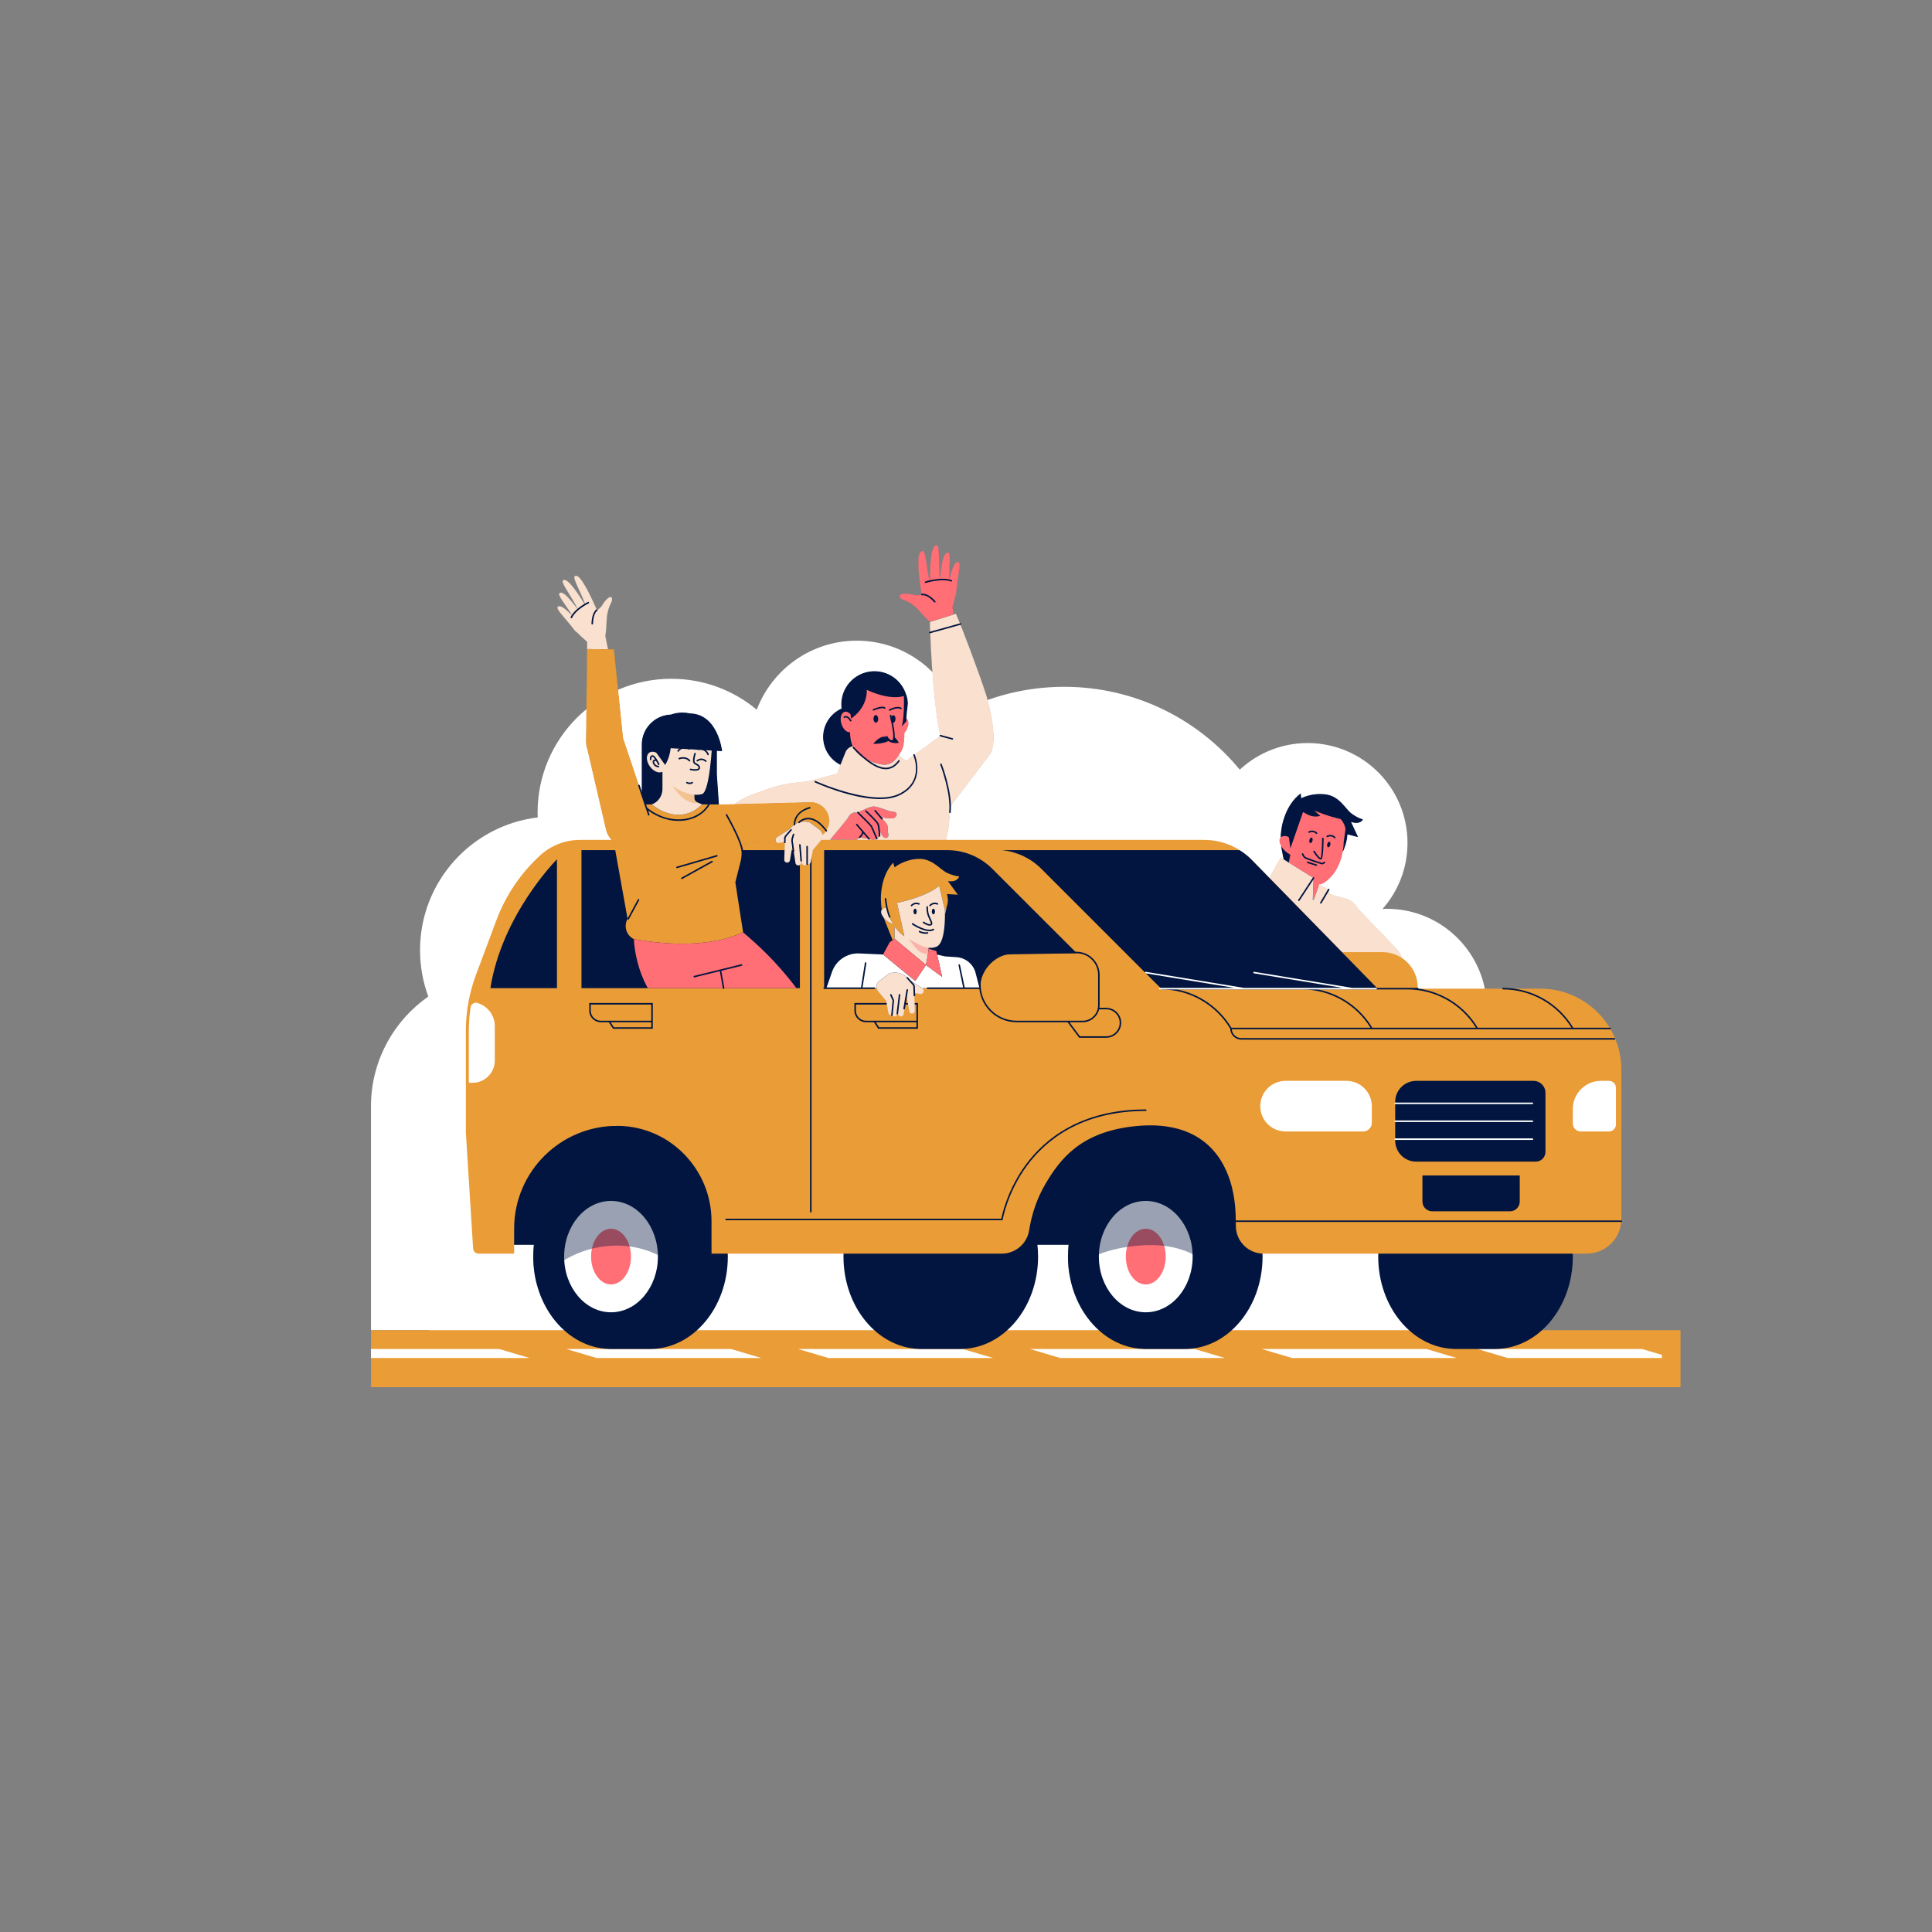 <?xml version="1.0" encoding="UTF-8"?>
<svg xmlns="http://www.w3.org/2000/svg" xmlns:xlink="http://www.w3.org/1999/xlink" width="500" zoomAndPan="magnify" viewBox="0 0 375 375" height="500" preserveAspectRatio="xMidYMid meet" version="1.0">
  <rect x="0" y="0" width="375" height="375" fill="#808080" stroke="none"/>
  <defs>
    <clipPath id="2530d52745">
      <path d="M 72 258 L 326.223 258 L 326.223 269.254 L 72 269.254 Z M 72 258 " clip-rule="nonzero"></path>
    </clipPath>
    <clipPath id="004fd1d09e">
      <path d="M 139 105.754 L 273 105.754 L 273 201 L 139 201 Z M 139 105.754 " clip-rule="nonzero"></path>
    </clipPath>
    <clipPath id="b85e6a4e59">
      <path d="M 161 105.754 L 262 105.754 L 262 175 L 161 175 Z M 161 105.754 " clip-rule="nonzero"></path>
    </clipPath>
  </defs>
  <path fill="#ffffff" d="M 290.184 228.156 L 290.184 261.836 L 83.293 261.836 L 83.293 258.191 L 72.008 258.191 L 72.008 214.023 C 72.012 214.023 72.016 214.023 72.016 214.023 C 72.246 205.492 76.59 197.992 83.133 193.426 C 82.098 190.625 81.531 187.594 81.531 184.43 C 81.531 171.148 91.504 160.199 104.367 158.664 C 104.355 158.344 104.348 158.023 104.348 157.703 C 104.348 143.371 115.965 131.75 130.297 131.75 C 136.605 131.75 142.391 134.004 146.887 137.75 C 149.859 129.922 157.43 124.355 166.297 124.355 C 175.414 124.355 183.152 130.234 185.945 138.406 C 192.098 135.152 199.109 133.309 206.555 133.309 C 220.277 133.309 232.539 139.57 240.641 149.391 C 244.098 146.184 248.723 144.227 253.809 144.227 C 264.516 144.227 273.195 152.906 273.195 163.613 C 273.195 168.523 271.367 173.008 268.355 176.422 C 268.637 176.41 268.922 176.402 269.207 176.402 C 279.914 176.402 288.594 185.082 288.594 195.789 C 288.594 206.5 279.914 215.18 269.207 215.18 C 258.5 215.18 249.816 206.5 249.816 195.789 C 249.816 190.879 251.648 186.398 254.656 182.98 C 254.375 182.992 254.094 183.004 253.809 183.004 C 252.648 183.004 251.516 182.895 250.41 182.699 C 247.828 204.633 229.18 221.645 206.555 221.645 C 182.164 221.645 162.387 201.871 162.387 177.477 C 162.387 173.418 162.938 169.484 163.965 165.75 C 160.977 165.414 158.176 164.445 155.707 162.98 C 153.477 173.789 144.52 182.141 133.41 183.469 C 133.422 183.785 133.43 184.105 133.43 184.43 C 133.43 193.25 129.027 201.039 122.301 205.73 C 123.34 208.531 123.906 211.562 123.906 214.727 C 123.906 219.645 122.539 224.238 120.168 228.156 Z M 290.184 228.156 " fill-opacity="1" fill-rule="nonzero"></path>
  <g clip-path="url(#2530d52745)">
    <path fill="#ea9c36" d="M 72.008 258.191 L 326.188 258.191 L 326.188 269.266 L 72.008 269.266 Z M 72.008 258.191 " fill-opacity="1" fill-rule="nonzero"></path>
  </g>
  <path fill="#ffffff" d="M 96.883 261.836 L 102.766 263.586 L 72.008 263.586 L 72.008 261.836 Z M 109.906 261.836 L 115.793 263.586 L 147.758 263.586 L 141.875 261.836 Z M 154.898 261.836 L 160.781 263.586 L 192.75 263.586 L 186.867 261.836 Z M 199.891 261.836 L 205.773 263.586 L 237.738 263.586 L 231.855 261.836 Z M 244.879 261.836 L 250.766 263.586 L 282.73 263.586 L 276.848 261.836 Z M 318.707 261.836 L 286.742 261.836 L 292.625 263.586 L 322.582 263.586 L 322.582 262.988 Z M 318.707 261.836 " fill-opacity="1" fill-rule="nonzero"></path>
  <g clip-path="url(#004fd1d09e)">
    <path fill="#011540" d="M 148.695 169.637 L 151.57 160.742 C 151.578 160.719 151.574 160.695 151.559 160.676 C 151.543 160.656 151.523 160.645 151.5 160.645 L 139.406 160.645 C 140.152 157.754 142.562 155.504 146.383 154.141 C 146.773 154 147.145 153.863 147.508 153.73 C 149.918 152.84 152 152.07 156.766 151.727 C 156.77 151.727 156.781 151.73 156.789 151.73 C 156.793 151.73 156.797 151.73 156.801 151.727 L 162.484 150.195 C 162.508 150.188 162.527 150.172 162.535 150.148 L 163.199 148.484 C 163.215 148.445 163.199 148.406 163.164 148.387 C 161.18 147.402 159.91 145.418 159.848 143.211 C 159.781 140.789 161.168 138.586 163.383 137.598 C 163.414 137.582 163.434 137.551 163.43 137.52 C 163.359 136.969 163.359 136.406 163.434 135.855 C 163.859 132.719 166.562 130.355 169.723 130.355 C 170.012 130.355 170.301 130.375 170.586 130.414 C 172.93 130.73 174.891 132.312 175.703 134.535 C 176.051 135.34 176.195 136.207 176.098 136.922 L 176.074 137.102 C 176.062 137.258 176.051 137.414 176.027 137.566 C 176.016 137.676 175.996 137.785 175.977 137.891 C 175.895 138.641 175.863 139.145 175.852 139.441 C 175.852 139.465 175.863 139.488 175.883 139.504 C 176.414 139.863 176.379 140.891 175.801 141.789 C 175.715 141.926 175.613 142.062 175.5 142.188 C 175.488 142.203 175.48 142.219 175.48 142.238 C 175.461 143.594 175.402 144.887 174.871 145.777 C 174.734 146.016 174.59 146.238 174.438 146.457 C 174.418 146.488 174.422 146.527 174.449 146.555 L 175.176 147.23 C 175.414 147.355 175.598 147.535 175.723 147.758 C 175.734 147.777 175.75 147.789 175.773 147.793 C 175.777 147.797 175.781 147.797 175.789 147.797 C 175.805 147.797 175.82 147.789 175.832 147.781 L 177.336 146.68 C 177.363 146.656 177.375 146.621 177.359 146.59 C 177.359 146.59 177.348 146.559 177.348 146.559 C 177.34 146.539 177.34 146.52 177.344 146.5 C 177.352 146.484 177.367 146.469 177.383 146.461 C 177.395 146.461 177.402 146.457 177.41 146.457 C 177.441 146.457 177.461 146.469 177.473 146.484 C 177.488 146.504 177.508 146.516 177.531 146.516 C 177.547 146.516 177.562 146.512 177.574 146.5 L 182.441 142.934 C 182.457 142.922 182.465 142.902 182.469 142.883 C 182.473 142.863 182.469 142.844 182.457 142.828 C 182.445 142.816 182.434 142.793 182.441 142.766 C 182.449 142.742 182.469 142.723 182.496 142.715 C 182.516 142.711 182.531 142.699 182.543 142.684 C 182.555 142.668 182.555 142.645 182.551 142.629 C 181.32 137.48 180.801 127.125 180.633 122.91 C 180.633 122.887 180.621 122.867 180.602 122.855 C 180.59 122.844 180.574 122.84 180.559 122.84 C 180.551 122.84 180.547 122.84 180.539 122.844 L 180.504 122.852 C 180.5 122.852 180.496 122.852 180.496 122.852 C 180.445 122.852 180.422 122.832 180.41 122.801 C 180.406 122.781 180.41 122.762 180.418 122.746 C 180.43 122.727 180.445 122.715 180.465 122.711 L 180.566 122.68 C 180.602 122.672 180.621 122.641 180.621 122.605 C 180.578 121.492 180.559 120.801 180.559 120.73 C 180.559 120.711 180.551 120.695 180.539 120.684 C 180.5 120.633 180.461 120.578 180.426 120.523 C 180.418 120.504 180.398 120.492 180.379 120.488 C 180.242 120.363 179.539 119.707 178.895 118.977 C 178.312 118.316 177.926 117.887 177.449 117.504 C 177.125 117.258 176.82 117.043 176.531 116.867 C 176.238 116.691 175.926 116.57 175.648 116.465 C 175.137 116.27 174.73 116.113 174.699 115.707 C 174.695 115.648 174.715 115.594 174.762 115.547 C 174.906 115.391 175.289 115.297 175.789 115.297 C 176.191 115.297 176.633 115.359 177 115.465 C 177.348 115.562 177.691 115.613 178.035 115.613 C 178.379 115.613 178.648 115.562 178.809 115.52 C 178.828 115.512 178.844 115.5 178.855 115.484 C 178.863 115.465 178.867 115.445 178.859 115.426 C 178.848 115.383 178.871 115.34 178.91 115.332 C 178.922 115.328 178.934 115.32 178.945 115.312 C 178.961 115.293 178.969 115.266 178.965 115.242 C 178.945 115.164 178.922 115.055 178.902 114.93 C 178.895 114.895 178.387 111.668 178.336 110.152 C 178.281 108.594 178.301 107.18 179.059 107.012 C 179.414 107.012 179.605 108.305 179.809 109.676 C 179.945 110.613 180.105 111.68 180.34 112.668 C 180.348 112.703 180.379 112.723 180.414 112.723 C 180.418 112.723 180.422 112.723 180.43 112.723 L 180.551 112.695 C 180.582 112.688 180.605 112.656 180.605 112.621 C 180.602 111.488 180.609 109.945 180.699 109.023 C 180.848 107.488 181.055 105.988 181.809 105.906 C 182.148 105.906 182.164 107.328 182.184 108.707 C 182.195 109.863 182.211 111.172 182.367 112.352 C 182.371 112.391 182.406 112.418 182.441 112.418 C 182.441 112.418 182.445 112.418 182.445 112.418 C 182.484 112.414 182.551 112.383 182.555 112.348 C 182.613 111.516 182.68 110.867 182.746 110.418 C 182.977 108.879 183.27 107.371 184.02 107.328 C 184.055 107.328 184.078 107.34 184.102 107.363 C 184.34 107.609 184.285 108.801 184.227 110.18 C 184.195 110.883 184.16 111.676 184.16 112.453 C 184.16 112.488 184.184 112.52 184.215 112.527 C 184.227 112.527 184.242 112.531 184.254 112.531 C 184.273 112.531 184.289 112.527 184.297 112.523 C 184.312 112.512 184.352 112.5 184.355 112.484 C 184.379 112.375 184.402 112.273 184.426 112.18 C 184.812 110.652 185.25 109.16 185.973 109.16 C 186.02 109.164 186.043 109.176 186.062 109.199 C 186.277 109.453 186.098 110.668 185.891 112.074 C 185.75 113.02 185.594 114.094 185.516 115.117 C 185.496 115.367 185.422 115.617 185.293 115.863 C 185.176 116.414 185.012 117.051 184.805 117.781 C 184.805 117.789 184.801 117.801 184.805 117.812 L 185.004 119.289 C 185.008 119.309 185.02 119.328 185.035 119.34 C 185.047 119.348 185.062 119.352 185.078 119.352 C 185.082 119.352 185.09 119.352 185.098 119.348 L 185.5 119.223 C 185.711 119.711 185.965 120.316 186.25 121.027 C 186.262 121.055 186.289 121.07 186.32 121.07 C 186.328 121.07 186.332 121.07 186.34 121.07 L 186.426 121.047 C 186.43 121.047 186.43 121.047 186.434 121.047 C 186.48 121.047 186.508 121.066 186.516 121.098 C 186.523 121.117 186.52 121.137 186.508 121.152 C 186.5 121.172 186.484 121.184 186.465 121.188 L 186.414 121.203 C 186.391 121.207 186.375 121.223 186.367 121.242 C 186.355 121.262 186.355 121.281 186.363 121.301 C 187.816 124.914 190.105 131.066 191.414 135.105 C 193.078 141 193.25 145.113 191.898 146.68 L 184.516 156.352 C 184.504 156.363 184.5 156.379 184.5 156.395 C 184.508 156.859 184.496 157.289 184.453 157.672 C 184.449 157.711 184.418 157.738 184.383 157.738 C 184.34 157.738 184.297 157.77 184.297 157.809 C 184.152 162.027 183.051 165.898 180.934 169.637 Z M 260.375 200.973 L 262.707 186.414 C 262.711 186.387 262.73 186.367 262.758 186.355 C 262.766 186.355 262.773 186.352 262.781 186.352 C 262.797 186.352 262.816 186.359 262.832 186.375 L 265.969 189.41 C 266.648 190.07 267.543 190.434 268.488 190.434 C 269.73 190.434 270.871 189.812 271.543 188.773 C 272.461 187.352 272.281 185.504 271.109 184.285 L 263.602 176.48 C 263.238 175.773 262.68 175.195 261.988 174.805 C 261.688 174.633 261.367 174.504 261.039 174.418 L 258.859 173.84 L 257.957 173.441 C 257.934 173.43 257.918 173.406 257.914 173.383 L 257.855 172.91 C 257.852 172.895 257.855 172.879 257.863 172.863 L 257.965 172.699 C 257.973 172.68 257.977 172.66 257.973 172.641 C 257.965 172.625 257.953 172.605 257.938 172.598 C 257.926 172.59 257.914 172.586 257.898 172.586 C 257.871 172.586 257.848 172.602 257.832 172.629 C 257.82 172.652 257.793 172.664 257.77 172.664 C 257.758 172.664 257.746 172.664 257.734 172.656 L 256.098 171.785 L 256.047 171.926 C 256.035 171.957 256.008 171.973 255.977 171.973 C 255.969 171.973 255.961 171.973 255.953 171.969 C 255.918 171.961 255.895 171.922 255.906 171.883 L 255.961 171.656 C 255.969 171.625 255.996 171.602 256.027 171.602 C 256.359 171.582 256.668 171.48 256.949 171.293 C 259.277 169.738 260.18 167.254 260.531 165.422 C 260.781 164.895 261.371 163.496 261.465 161.949 C 261.465 161.926 261.477 161.906 261.496 161.895 C 261.508 161.883 261.523 161.879 261.539 161.879 C 261.543 161.879 261.551 161.879 261.559 161.883 L 263.477 162.379 L 262.168 159.566 C 262.156 159.539 262.16 159.508 262.18 159.484 C 262.195 159.469 262.215 159.461 262.234 159.461 C 262.242 159.461 262.254 159.461 262.262 159.465 C 262.621 159.59 262.953 159.656 263.25 159.656 C 263.992 159.656 264.332 159.27 264.445 159.098 C 264.176 159.02 263.375 158.75 262.34 158.008 C 261.945 157.723 261.57 157.285 261.172 156.82 C 260.297 155.801 259.207 154.527 257.328 154.27 C 256.957 154.219 256.578 154.191 256.199 154.191 C 254.09 154.191 252.621 155.004 252.605 155.012 C 252.594 155.016 252.582 155.02 252.57 155.02 C 252.559 155.02 252.547 155.02 252.535 155.012 C 252.512 155 252.5 154.98 252.496 154.953 L 252.41 154.133 C 249.52 156.352 248.879 160.375 248.836 160.668 C 248.836 160.672 248.836 160.68 248.836 160.688 C 248.723 161.285 248.656 161.91 248.645 162.547 C 248.645 162.566 248.637 162.586 248.621 162.598 C 248.426 162.785 248.363 163.051 248.441 163.387 C 248.496 163.633 248.586 163.875 248.723 164.148 C 248.742 164.285 248.762 164.41 248.781 164.508 C 248.906 165.145 249.066 165.973 249.219 166.781 C 249.223 166.809 249.211 166.84 249.188 166.855 C 249.176 166.863 249.16 166.867 249.145 166.867 C 249.133 166.867 249.117 166.863 249.105 166.859 L 248.594 166.539 L 246.578 170.133 L 246.684 170.215 C 246.703 170.23 246.711 170.258 246.707 170.281 C 246.707 170.309 246.691 170.328 246.668 170.34 L 246.328 170.496 C 246.316 170.5 246.305 170.504 246.297 170.504 C 246.293 170.504 242.645 170.121 242.645 170.121 C 242.238 170.023 241.824 169.973 241.41 169.973 C 239.535 169.973 237.789 170.98 236.859 172.582 L 231.344 195.355 Z M 260.375 200.973 " fill-opacity="1" fill-rule="nonzero"></path>
  </g>
  <path fill="#011540" d="M 175.773 134.512 C 176.117 135.301 176.273 136.188 176.172 136.934 C 176.16 136.992 176.156 137.051 176.148 137.109 C 176.137 137.266 176.125 137.422 176.102 137.578 C 176.086 137.688 176.07 137.797 176.051 137.906 C 175.973 138.609 175.938 139.109 175.926 139.441 C 175.914 139.789 175.922 139.957 175.926 139.973 L 175.59 140.379 L 175.043 141.031 C 175.121 140.719 175.18 140.387 175.23 140.043 C 175.266 139.801 175.297 139.559 175.324 139.312 C 175.539 137.238 175.434 135.086 175.434 135.086 C 175.434 135.086 173.051 136.117 168.23 133.895 C 168.23 133.895 168.402 135.465 167.359 137.211 C 166.953 137.891 166.363 138.598 165.508 139.25 C 165.402 139.332 165.293 139.41 165.18 139.488 L 165.152 139.18 L 165.102 138.656 C 164.738 138.254 164.301 138.059 163.914 138.176 C 163.766 138.223 163.641 138.312 163.535 138.43 C 163.164 138.848 163.059 139.664 163.316 140.504 C 163.629 141.516 164.355 142.199 164.988 142.121 C 165.012 143.012 165.125 143.828 165.367 144.492 C 165.41 144.609 165.461 144.723 165.516 144.836 C 164.875 144.969 164.344 145.41 164.102 146.016 L 163.133 148.457 C 161.195 147.492 159.84 145.523 159.773 143.211 C 159.703 140.695 161.188 138.496 163.355 137.527 C 163.285 136.984 163.285 136.418 163.359 135.848 C 163.84 132.328 167.078 129.863 170.598 130.34 C 173.043 130.672 174.98 132.344 175.773 134.512 Z M 264.559 159.051 C 264.559 159.051 263.641 158.848 262.383 157.945 C 261.129 157.047 260.098 154.574 257.34 154.195 C 254.578 153.816 252.57 154.945 252.57 154.945 L 252.473 153.996 C 249.332 156.312 248.758 160.672 248.758 160.672 L 248.762 160.672 C 248.641 161.324 248.582 161.969 248.57 162.547 C 248.742 162.379 248.992 162.289 249.27 162.27 C 249.66 162.242 250.023 162.375 250.32 162.602 C 250.285 161.996 250.352 161.398 250.508 160.832 C 250.934 159.293 252.016 157.969 253.547 157.277 C 255.238 156.52 257.215 156.633 258.758 157.66 C 260.062 158.527 261.047 159.781 261.16 160.941 L 261.035 161.824 L 260.805 163.488 C 260.805 163.488 260.82 164.305 260.598 165.453 C 260.883 164.852 261.449 163.484 261.539 161.953 L 263.609 162.488 L 262.234 159.535 C 264.039 160.168 264.559 159.051 264.559 159.051 Z M 248.648 164.16 C 248.668 164.297 248.688 164.422 248.707 164.523 C 248.836 165.16 248.992 165.988 249.145 166.793 L 250.156 167.422 L 250.453 165.883 C 250.43 165.871 250.402 165.867 250.379 165.852 C 249.77 165.508 249.066 164.961 248.648 164.16 Z M 248.648 164.16 " fill-opacity="1" fill-rule="nonzero"></path>
  <g clip-path="url(#b85e6a4e59)">
    <path fill="#ff6f75" d="M 185.59 115.121 C 185.566 115.391 185.484 115.652 185.359 115.895 C 185.23 116.504 185.051 117.184 184.879 117.801 L 185.078 119.277 L 184.363 119.504 L 184.152 119.57 L 182.133 120.203 L 180.484 120.723 C 180.484 120.723 180.484 120.727 180.484 120.73 C 180.441 120.676 180.398 120.621 180.363 120.559 L 180.352 120.562 C 180.352 120.562 179.559 119.848 178.84 119.027 C 178.227 118.328 177.855 117.926 177.402 117.562 C 177.129 117.352 176.816 117.129 176.492 116.934 C 175.66 116.43 174.676 116.406 174.625 115.711 C 174.586 115.172 176.008 115.102 177.023 115.395 C 178.148 115.719 178.93 115.402 178.93 115.402 C 178.93 115.402 178.871 115.211 178.828 114.941 C 178.828 114.941 178.312 111.691 178.262 110.152 C 178.211 108.613 178.219 107.121 179.043 106.938 C 179.734 106.785 179.781 110.227 180.48 112.926 C 180.492 112.918 180.508 112.902 180.535 112.879 C 180.523 111.758 180.527 110.02 180.625 109.016 C 180.777 107.441 180.98 105.922 181.801 105.832 C 182.527 105.754 182.043 109.633 182.465 112.527 C 182.52 111.746 182.59 110.965 182.672 110.406 C 182.91 108.824 183.195 107.301 184.012 107.254 C 184.625 107.215 184.215 110.031 184.234 112.684 C 184.273 112.496 184.312 112.32 184.355 112.164 C 184.754 110.578 185.195 109.059 185.996 109.086 C 186.633 109.109 185.805 112.285 185.59 115.121 Z M 175.926 139.441 C 175.914 139.789 175.922 139.957 175.926 139.973 L 175.59 140.379 L 175.043 141.031 C 175.121 140.719 175.18 140.387 175.23 140.043 C 175.266 139.801 175.297 139.559 175.324 139.312 C 175.539 137.238 175.434 135.086 175.434 135.086 C 175.434 135.086 173.051 136.117 168.23 133.895 C 168.23 133.895 168.402 135.465 167.359 137.211 C 166.953 137.891 166.363 138.598 165.508 139.25 C 165.402 139.332 165.293 139.41 165.18 139.488 L 165.152 139.18 L 165.102 138.656 C 164.738 138.254 164.301 138.059 163.914 138.176 C 163.766 138.223 163.641 138.312 163.535 138.43 C 163.164 138.848 163.059 139.664 163.316 140.504 C 163.629 141.516 164.355 142.199 164.988 142.121 C 165.012 143.012 165.125 143.828 165.367 144.492 C 165.41 144.609 165.461 144.723 165.516 144.836 C 166.031 145.965 166.953 146.75 167.957 147.297 C 168.426 147.551 168.906 147.754 169.375 147.914 C 170.055 148.148 170.699 148.297 171.207 148.387 C 172.043 148.535 172.902 148.277 173.516 147.688 C 173.805 147.406 174.125 147.035 174.473 146.539 C 174.48 146.523 174.488 146.512 174.5 146.5 C 174.641 146.293 174.789 146.066 174.938 145.816 C 175.465 144.922 175.535 143.633 175.555 142.238 C 175.664 142.113 175.77 141.98 175.863 141.832 C 176.469 140.887 176.492 139.824 175.926 139.441 Z M 173.543 157.59 C 173.488 157.578 173.43 157.57 173.367 157.566 C 172.234 157.488 170.301 156.395 169.348 156.562 C 168.871 156.645 168.137 156.945 167.52 157.219 C 166.898 157.5 166.395 157.758 166.395 157.758 C 165.445 157.504 164.891 158.18 164.719 158.57 C 164.637 158.754 163.852 159.73 163.039 160.719 C 162.113 161.848 161.148 162.988 161.148 162.988 L 166.34 162.988 L 166.836 162.539 C 166.836 162.539 168.625 162.809 169.348 162.988 C 170.066 163.168 170.723 162.262 170.723 162.262 L 170.57 160.59 C 170.57 160.59 171.109 162.758 171.965 162.633 C 172.598 162.539 172.438 162.027 172.34 161.473 C 172.27 161.074 172.348 160.578 172.254 160.258 C 172.031 159.488 170.723 158.57 170.723 158.57 C 170.723 158.57 172.754 158.961 173.367 158.824 C 173.734 158.742 174.07 158.328 174.027 157.996 C 174.004 157.812 173.863 157.652 173.543 157.59 Z M 261.16 160.941 C 261.047 159.781 260.062 158.527 258.758 157.66 C 257.215 156.633 255.238 156.52 253.547 157.277 C 252.016 157.969 250.934 159.293 250.508 160.832 C 250.352 161.398 250.285 161.996 250.32 162.602 C 250.023 162.375 249.66 162.242 249.27 162.27 C 248.992 162.289 248.742 162.379 248.57 162.547 C 248.375 162.73 248.281 163.012 248.367 163.402 C 248.43 163.68 248.531 163.93 248.648 164.16 C 249.066 164.961 249.77 165.508 250.379 165.852 C 250.402 165.867 250.43 165.871 250.453 165.883 L 250.156 167.422 L 251.148 168.043 L 252.227 168.715 L 254.953 170.41 L 254.922 171.461 L 254.816 174.598 L 254.953 174.719 L 255.977 171.898 L 256.035 171.676 C 256.363 171.656 256.684 171.555 256.988 171.352 C 259.363 169.77 260.262 167.219 260.598 165.453 C 260.82 164.305 260.805 163.488 260.805 163.488 L 261.035 161.824 Z M 261.16 160.941 " fill-opacity="1" fill-rule="nonzero"></path>
  </g>
  <path fill="#f9e0cf" d="M 185.539 119.133 L 185.078 119.277 L 184.363 119.504 L 184.152 119.57 L 182.133 120.203 L 180.484 120.723 C 180.484 120.723 180.484 120.727 180.484 120.73 C 180.492 121.078 180.906 136.27 182.512 142.785 L 175.789 147.723 C 175.66 147.496 175.469 147.301 175.227 147.18 L 174.5 146.5 C 174.488 146.512 174.48 146.523 174.473 146.539 C 174.125 147.035 173.805 147.406 173.516 147.688 C 172.902 148.277 172.043 148.535 171.207 148.387 C 170.699 148.297 170.055 148.148 169.375 147.914 C 168.906 147.754 168.426 147.551 167.957 147.297 C 166.953 146.75 166.031 145.965 165.516 144.836 C 164.875 144.969 164.344 145.41 164.102 146.016 L 163.133 148.457 L 162.469 150.121 L 156.781 151.656 C 156.77 151.656 156.758 151.652 156.758 151.652 C 151.266 152.047 149.328 153.008 146.359 154.07 C 143.051 155.25 140.148 157.309 139.312 160.719 L 151.5 160.719 L 148.594 169.711 L 180.977 169.711 C 183.441 165.375 184.426 161.016 184.387 156.637 L 191.953 146.727 C 193.562 144.863 192.852 139.926 191.484 135.082 C 189.957 130.375 186.945 122.336 185.539 119.133 Z M 173.367 158.824 C 172.754 158.961 170.723 158.57 170.723 158.57 C 170.723 158.57 172.031 159.488 172.254 160.258 C 172.348 160.578 172.27 161.074 172.34 161.473 C 172.438 162.027 172.598 162.539 171.965 162.633 C 171.109 162.758 170.57 160.59 170.57 160.59 L 170.723 162.262 C 170.723 162.262 170.066 163.168 169.348 162.988 C 168.625 162.809 166.836 162.539 166.836 162.539 L 166.34 162.988 L 161.148 162.988 C 161.148 162.988 162.113 161.848 163.039 160.719 C 163.852 159.73 164.637 158.754 164.719 158.57 C 164.891 158.18 165.445 157.504 166.395 157.758 C 166.395 157.758 166.898 157.5 167.52 157.219 C 168.137 156.945 168.871 156.645 169.348 156.562 C 170.301 156.395 172.234 157.488 173.367 157.566 C 173.43 157.57 173.488 157.578 173.543 157.59 C 173.863 157.652 174.004 157.812 174.027 157.996 C 174.07 158.328 173.734 158.742 173.367 158.824 Z M 271.605 188.812 C 270.34 190.773 267.594 191.09 265.918 189.465 L 262.781 186.426 L 260.434 201.062 L 231.254 195.414 L 236.789 172.566 C 237.973 170.52 240.359 169.496 242.66 170.047 L 246.297 170.43 L 246.637 170.273 L 246.484 170.148 L 248.566 166.434 L 250.156 167.422 L 251.148 168.043 L 252.227 168.715 L 254.953 170.41 L 254.922 171.461 L 254.816 174.598 L 254.953 174.719 L 255.977 171.898 L 256.055 171.68 L 257.898 172.66 L 257.988 173.371 L 258.887 173.773 L 261.059 174.348 C 261.402 174.438 261.727 174.57 262.023 174.742 C 262.73 175.137 263.301 175.734 263.668 176.445 L 271.164 184.234 C 272.355 185.473 272.539 187.367 271.605 188.812 Z M 271.605 188.812 " fill-opacity="1" fill-rule="nonzero"></path>
  <path fill="#011540" d="M 254.758 163.18 C 254.688 163.473 254.496 163.684 254.328 163.645 C 254.164 163.605 254.086 163.332 254.156 163.035 C 254.227 162.738 254.418 162.531 254.582 162.57 C 254.75 162.609 254.828 162.883 254.758 163.18 Z M 258.039 163.383 C 257.875 163.344 257.684 163.555 257.613 163.852 C 257.543 164.145 257.621 164.418 257.785 164.457 C 257.953 164.496 258.145 164.289 258.215 163.992 C 258.285 163.695 258.207 163.422 258.039 163.383 Z M 170.461 139.516 C 170.469 139.926 170.27 140.262 170.016 140.266 C 169.762 140.273 169.547 139.949 169.539 139.539 C 169.527 139.133 169.727 138.797 169.98 138.789 C 170.234 138.785 170.449 139.109 170.461 139.516 Z M 173.816 139.602 C 173.789 140.008 173.559 140.32 173.305 140.305 C 173.051 140.285 172.871 139.941 172.898 139.535 C 172.93 139.129 173.16 138.812 173.414 138.832 C 173.668 138.848 173.848 139.195 173.816 139.602 Z M 173.391 142.965 C 173.398 143.348 173.359 143.598 173.258 143.648 C 173.156 143.703 173.051 143.711 172.941 143.676 C 172.805 143.629 172.676 143.52 172.566 143.395 L 172.512 143.492 L 172.047 143.035 C 172.047 143.035 171.023 142.527 169.496 144.383 C 169.496 144.383 171.359 144.438 172.453 143.816 C 173.176 144.445 174.48 144.184 174.48 144.184 C 174.039 143.422 173.672 143.094 173.391 142.965 Z M 173.391 142.965 " fill-opacity="1" fill-rule="nonzero"></path>
  <path fill="#011540" d="M 168.707 163 C 168.664 163 168.621 162.984 168.594 162.949 L 167.562 161.75 C 167.477 162.062 167.266 162.363 166.934 162.648 C 166.871 162.703 166.777 162.695 166.723 162.637 C 166.672 162.574 166.676 162.48 166.738 162.426 C 167.109 162.105 167.297 161.789 167.312 161.461 L 166.188 160.152 C 166.133 160.09 166.141 159.996 166.203 159.941 C 166.266 159.891 166.359 159.895 166.41 159.957 L 168.816 162.758 C 168.871 162.82 168.863 162.914 168.801 162.965 C 168.773 162.988 168.738 163 168.707 163 Z M 170.176 162.934 C 170.117 162.934 170.062 162.898 170.039 162.84 C 170.031 162.824 169.254 160.922 169.02 160.508 C 168.828 160.168 167.066 158.445 166.402 157.809 C 166.344 157.754 166.34 157.66 166.398 157.602 C 166.453 157.543 166.547 157.539 166.605 157.598 C 166.855 157.832 169.031 159.926 169.277 160.359 C 169.52 160.793 170.281 162.648 170.312 162.73 C 170.344 162.805 170.309 162.891 170.234 162.922 C 170.215 162.93 170.195 162.934 170.176 162.934 Z M 170.723 162.41 C 170.645 162.41 170.578 162.348 170.574 162.27 C 170.555 161.773 170.457 160.395 170.266 159.969 C 170.074 159.543 168.543 158.074 167.969 157.543 C 167.906 157.488 167.902 157.395 167.957 157.332 C 168.016 157.273 168.109 157.27 168.168 157.324 C 168.383 157.523 170.285 159.289 170.535 159.844 C 170.793 160.41 170.867 162.18 170.871 162.258 C 170.875 162.34 170.809 162.406 170.73 162.41 C 170.727 162.41 170.723 162.41 170.723 162.41 Z M 171.199 159.094 C 171.156 159.094 171.113 159.074 171.086 159.039 L 169.742 157.449 C 169.688 157.387 169.695 157.293 169.758 157.238 C 169.82 157.188 169.914 157.195 169.969 157.258 L 171.312 158.848 C 171.363 158.91 171.355 159.004 171.293 159.059 C 171.266 159.082 171.234 159.094 171.199 159.094 Z M 184.383 157.812 C 184.375 157.812 184.371 157.812 184.367 157.812 C 184.285 157.805 184.227 157.73 184.234 157.648 C 184.621 153.887 182.523 148.457 182.504 148.402 C 182.473 148.324 182.512 148.238 182.586 148.211 C 182.664 148.18 182.75 148.219 182.777 148.293 C 182.801 148.348 184.926 153.844 184.527 157.68 C 184.52 157.754 184.457 157.812 184.383 157.812 Z M 170.77 155.098 C 165.34 155.098 158.527 152.027 158.168 151.863 C 158.094 151.832 158.062 151.742 158.094 151.668 C 158.129 151.594 158.219 151.562 158.293 151.594 C 158.402 151.645 169.227 156.523 174.395 154.133 C 179.484 151.773 177.371 146.797 177.277 146.586 C 177.246 146.512 177.281 146.426 177.355 146.391 C 177.43 146.359 177.516 146.395 177.551 146.469 C 177.574 146.523 179.875 151.918 174.52 154.402 C 173.445 154.898 172.152 155.098 170.77 155.098 Z M 184.855 143.566 C 184.844 143.566 184.828 143.566 184.816 143.562 L 182.477 142.93 C 182.395 142.906 182.348 142.828 182.371 142.746 C 182.391 142.668 182.473 142.621 182.551 142.645 L 184.895 143.277 C 184.973 143.297 185.02 143.379 185 143.457 C 184.98 143.523 184.922 143.566 184.855 143.566 Z M 180.484 122.93 C 180.418 122.93 180.359 122.887 180.34 122.82 C 180.32 122.742 180.363 122.66 180.441 122.637 L 186.406 120.973 C 186.484 120.953 186.566 121 186.586 121.078 C 186.609 121.156 186.562 121.238 186.484 121.258 L 180.523 122.922 C 180.508 122.926 180.496 122.93 180.484 122.93 Z M 181.445 116.945 C 181.402 116.945 181.363 116.926 181.332 116.895 C 179.965 115.32 178.977 115.543 178.965 115.547 C 178.887 115.566 178.809 115.52 178.785 115.441 C 178.766 115.359 178.812 115.281 178.891 115.258 C 178.938 115.246 180.055 114.969 181.559 116.699 C 181.609 116.762 181.605 116.855 181.543 116.906 C 181.516 116.934 181.48 116.945 181.445 116.945 Z M 179.652 113.152 C 179.59 113.152 179.531 113.113 179.512 113.051 C 179.484 112.973 179.531 112.887 179.609 112.863 C 179.734 112.824 182.785 111.879 184.707 112.594 C 184.785 112.621 184.824 112.707 184.793 112.785 C 184.766 112.859 184.68 112.898 184.605 112.871 C 182.777 112.191 179.727 113.137 179.695 113.148 C 179.684 113.152 179.668 113.152 179.652 113.152 Z M 256.371 175.398 C 256.348 175.398 256.32 175.395 256.297 175.379 C 256.227 175.336 256.203 175.246 256.246 175.176 L 257.77 172.586 C 257.812 172.516 257.902 172.492 257.973 172.535 C 258.047 172.574 258.07 172.664 258.027 172.738 L 256.5 175.328 C 256.473 175.375 256.422 175.398 256.371 175.398 Z M 252.109 174.887 C 252.082 174.887 252.055 174.879 252.027 174.863 C 251.961 174.82 251.941 174.727 251.988 174.66 L 254.832 170.328 C 254.875 170.262 254.969 170.242 255.035 170.289 C 255.105 170.332 255.125 170.426 255.078 170.492 L 252.234 174.82 C 252.207 174.863 252.16 174.887 252.109 174.887 Z M 255.512 168.074 C 255.496 168.074 255.48 168.07 255.465 168.066 L 253.766 167.52 C 253.688 167.492 253.645 167.41 253.668 167.332 C 253.695 167.254 253.777 167.211 253.855 167.234 L 255.555 167.785 C 255.633 167.809 255.676 167.895 255.652 167.973 C 255.629 168.035 255.574 168.074 255.512 168.074 Z M 256.637 167.77 C 256.598 167.77 256.555 167.766 256.512 167.754 C 256.215 167.688 253.539 166.809 253.211 166.574 C 252.883 166.336 252.703 165.828 252.695 165.809 C 252.668 165.73 252.711 165.645 252.785 165.617 C 252.863 165.594 252.949 165.633 252.977 165.711 C 252.977 165.715 253.133 166.152 253.383 166.332 C 253.652 166.523 256.281 167.398 256.578 167.465 C 256.785 167.512 256.953 167.285 256.953 167.285 C 257 167.219 257.094 167.203 257.16 167.25 C 257.227 167.297 257.242 167.391 257.195 167.457 C 257.184 167.469 256.969 167.77 256.637 167.77 Z M 256.336 166.836 C 256.32 166.836 256.305 166.836 256.285 166.832 C 255.859 166.766 255.145 165.676 254.934 165.344 C 254.891 165.277 254.91 165.184 254.98 165.141 C 255.051 165.098 255.141 165.117 255.184 165.188 C 255.641 165.91 256.176 166.543 256.336 166.543 C 256.484 166.352 256.602 164.449 256.617 162.73 C 256.617 162.648 256.688 162.594 256.766 162.586 C 256.848 162.586 256.914 162.652 256.914 162.734 C 256.902 163.855 256.844 166.5 256.512 166.777 C 256.477 166.805 256.418 166.836 256.336 166.836 Z M 259.082 162.699 C 259.047 162.699 259.012 162.688 258.984 162.664 C 258.348 162.09 257.719 162.457 257.691 162.473 C 257.621 162.516 257.531 162.492 257.488 162.422 C 257.445 162.355 257.469 162.262 257.539 162.219 C 257.547 162.215 258.379 161.719 259.18 162.441 C 259.242 162.496 259.246 162.59 259.191 162.652 C 259.164 162.684 259.121 162.699 259.082 162.699 Z M 255.547 161.867 C 255.512 161.867 255.477 161.852 255.449 161.828 C 254.812 161.258 254.184 161.621 254.156 161.637 C 254.086 161.68 253.996 161.656 253.953 161.59 C 253.91 161.52 253.934 161.43 254.004 161.387 C 254.012 161.379 254.844 160.887 255.648 161.605 C 255.707 161.66 255.711 161.754 255.656 161.816 C 255.629 161.848 255.59 161.867 255.547 161.867 Z M 171.926 149.305 C 170.246 149.305 168.207 148 165.539 145.215 C 165.484 145.156 165.484 145.062 165.547 145.008 C 165.605 144.949 165.699 144.953 165.754 145.012 C 168.438 147.809 170.52 149.117 172.125 149.004 C 172.992 148.941 173.723 148.484 174.359 147.598 C 174.406 147.531 174.5 147.52 174.566 147.566 C 174.633 147.613 174.648 147.707 174.602 147.773 C 173.918 148.719 173.09 149.234 172.148 149.301 C 172.074 149.305 172 149.305 171.926 149.305 Z M 173.074 143.992 C 173 143.992 172.926 143.98 172.848 143.957 C 172.34 143.789 171.996 143.086 171.98 143.055 C 171.945 142.98 171.977 142.895 172.051 142.859 C 172.125 142.824 172.211 142.852 172.246 142.926 C 172.332 143.098 172.621 143.57 172.941 143.676 C 173.051 143.711 173.156 143.703 173.258 143.648 C 173.594 143.477 173.246 141.062 172.715 138.918 C 172.695 138.84 172.742 138.758 172.82 138.738 C 172.902 138.719 172.98 138.77 173 138.848 C 173.273 139.941 174.109 143.543 173.398 143.91 C 173.293 143.965 173.184 143.992 173.074 143.992 Z M 165.121 140.027 C 165.07 140.027 165.023 140.004 164.992 139.961 C 164.43 139.059 164.074 139.273 163.957 139.344 C 163.887 139.387 163.793 139.363 163.754 139.293 C 163.711 139.223 163.734 139.133 163.805 139.09 C 164.133 138.891 164.652 138.855 165.246 139.801 C 165.289 139.871 165.266 139.965 165.199 140.008 C 165.172 140.023 165.145 140.027 165.121 140.027 Z M 172.676 137.965 C 172.621 137.965 172.57 137.938 172.543 137.883 C 172.508 137.812 172.535 137.723 172.609 137.684 C 173.656 137.16 174.609 137.051 174.98 137.418 C 175.039 137.473 175.039 137.566 174.984 137.625 C 174.926 137.684 174.832 137.684 174.773 137.629 C 174.59 137.449 173.879 137.379 172.742 137.949 C 172.723 137.961 172.699 137.965 172.676 137.965 Z M 169.531 137.926 C 169.473 137.926 169.422 137.895 169.395 137.84 C 169.363 137.766 169.395 137.676 169.469 137.645 C 170.309 137.266 171.352 137.012 171.793 137.293 C 171.863 137.336 171.883 137.43 171.84 137.496 C 171.797 137.566 171.703 137.586 171.633 137.543 C 171.348 137.359 170.469 137.52 169.59 137.914 C 169.57 137.922 169.551 137.926 169.531 137.926 Z M 169.531 137.926 " fill-opacity="1" fill-rule="nonzero"></path>
  <path fill="#011540" d="M 250.164 162.492 L 250.469 164.672 L 252.918 157.613 C 253.91 158.191 254.816 158.742 256.281 158.367 L 255.059 157.312 C 255.059 157.312 259.082 159.023 261.699 159.195 C 261.699 159.195 261.055 156.18 256.293 155.5 C 251.535 154.82 250.109 157.523 249.816 159.23 C 249.527 160.941 250.164 162.492 250.164 162.492 Z M 250.164 162.492 " fill-opacity="1" fill-rule="nonzero"></path>
  <path fill="#011540" d="M 240.781 231.402 C 243.43 234.633 245.062 239.039 245.062 243.906 C 245.062 253.809 238.301 261.836 229.965 261.836 L 221.961 261.836 L 221.961 261.824 C 213.824 261.555 207.293 253.637 207.293 243.906 C 207.293 243.133 207.34 242.375 207.418 241.625 L 201.363 241.625 C 201.441 242.375 201.488 243.133 201.488 243.906 C 201.488 253.809 194.727 261.836 186.391 261.836 L 178.391 261.836 L 178.391 261.824 C 170.25 261.555 163.719 253.637 163.719 243.906 C 163.719 234.172 170.25 226.258 178.391 225.988 L 178.391 225.973 L 186.391 225.973 C 191.562 225.973 196.125 229.062 198.844 233.77 C 200.367 225.109 207.918 218.531 217.012 218.531 L 220.332 218.531 L 220.332 216.141 L 224.707 216.141 C 224.707 216.141 237.273 216.758 240.781 231.402 Z M 140.918 236.695 C 139.504 216.895 124.051 216.141 124.051 216.141 L 119.672 216.141 L 119.672 218.531 L 116.582 218.531 C 106.391 218.531 98.129 226.793 98.129 236.984 L 98.129 241.625 L 103.625 241.625 C 103.547 242.375 103.5 243.133 103.5 243.906 C 103.5 253.637 110.031 261.555 118.172 261.824 L 118.172 261.836 L 126.172 261.836 C 134.512 261.836 141.27 253.809 141.27 243.906 C 141.27 241.34 140.812 238.902 139.996 236.695 Z M 290.184 225.973 L 282.18 225.973 L 282.18 225.988 C 274.043 226.258 267.512 234.172 267.512 243.906 C 267.512 253.637 274.043 261.555 282.18 261.824 L 282.18 261.836 L 290.184 261.836 C 298.52 261.836 305.281 253.809 305.281 243.906 C 305.281 234 298.52 225.973 290.184 225.973 Z M 290.184 225.973 " fill-opacity="1" fill-rule="nonzero"></path>
  <path fill="#ffffff" d="M 222.391 233.098 C 227.418 233.098 231.492 237.938 231.492 243.906 C 231.492 249.875 227.418 254.715 222.391 254.715 C 217.363 254.715 213.289 249.875 213.289 243.906 C 213.289 237.938 217.363 233.098 222.391 233.098 Z M 109.5 243.906 C 109.5 249.875 113.574 254.715 118.598 254.715 C 123.625 254.715 127.699 249.875 127.699 243.906 C 127.699 237.938 123.625 233.098 118.598 233.098 C 113.574 233.098 109.5 237.938 109.5 243.906 Z M 109.5 243.906 " fill-opacity="1" fill-rule="nonzero"></path>
  <path fill="#ff6f75" d="M 222.391 238.5 C 224.531 238.5 226.266 240.922 226.266 243.906 C 226.266 246.891 224.531 249.309 222.391 249.309 C 220.254 249.309 218.52 246.891 218.52 243.906 C 218.52 240.922 220.254 238.5 222.391 238.5 Z M 114.727 243.906 C 114.727 246.891 116.461 249.309 118.598 249.309 C 120.738 249.309 122.473 246.891 122.473 243.906 C 122.473 240.922 120.738 238.5 118.598 238.5 C 116.461 238.5 114.727 240.922 114.727 243.906 Z M 114.727 243.906 " fill-opacity="1" fill-rule="nonzero"></path>
  <path fill="#ea9c36" d="M 314.707 207.625 L 314.707 236.609 C 314.707 240.32 311.703 243.328 307.992 243.328 L 245.258 243.328 C 242.301 243.328 239.895 240.941 239.879 237.984 C 239.871 236.648 239.84 235.352 239.762 234.484 C 239.535 231.934 238.371 216.605 220.098 218.613 C 209.781 219.746 205.789 224.918 202.902 229.832 C 201.281 232.59 200.254 235.637 199.758 238.785 C 199.348 241.402 197.094 243.328 194.445 243.328 L 138.105 243.328 L 138.105 237.043 C 138.105 226.977 130.062 218.648 120 218.531 C 108.859 218.398 99.793 227.387 99.793 238.496 L 99.793 243.328 L 92.887 243.328 C 92.328 243.328 91.867 242.891 91.832 242.336 L 90.422 219.805 L 90.422 200.098 C 90.422 196.375 91.09 192.684 92.395 189.195 L 96.359 178.594 C 98.168 173.762 101.094 169.453 104.871 166.004 C 106.984 164.078 109.754 163.023 112.613 163.023 L 233.715 163.023 C 237.207 163.023 240.555 164.434 242.996 166.934 L 260.477 184.812 L 268.344 184.812 C 272.117 184.812 275.176 187.871 275.176 191.645 L 275.176 191.898 L 298.984 191.898 C 307.668 191.898 314.707 198.938 314.707 207.625 Z M 314.707 207.625 " fill-opacity="1" fill-rule="nonzero"></path>
  <path fill="#011540" d="M 112.863 165.012 L 155.258 165.012 L 155.258 191.805 L 112.863 191.805 Z M 108.105 191.805 L 108.105 166.789 C 108.105 166.789 97.449 177.445 95.184 191.805 Z M 183.867 165.012 L 159.965 165.012 L 159.965 191.805 L 190.199 191.805 C 190.301 188.035 193.383 185.008 197.18 185.008 L 208.992 185.008 L 192.598 168.629 C 190.281 166.312 187.141 165.012 183.867 165.012 Z M 240.59 165.012 L 194.48 165.012 L 194.613 165.027 C 197.457 165.344 200.105 166.617 202.125 168.637 L 225.387 191.898 L 267.402 191.898 L 242.996 166.934 C 242.27 166.188 241.457 165.555 240.59 165.012 Z M 276.094 233.219 C 276.094 234.262 276.938 235.109 277.984 235.109 L 293.098 235.109 C 294.141 235.109 294.984 234.262 294.984 233.219 L 294.984 228.156 L 276.094 228.156 Z M 297.648 209.793 L 274.883 209.793 C 272.629 209.793 270.805 211.617 270.805 213.871 L 270.805 221.391 C 270.805 223.645 272.629 225.473 274.883 225.473 L 298.082 225.473 C 299.129 225.473 299.973 224.625 299.973 223.582 L 299.973 212.113 C 299.973 210.832 298.934 209.793 297.648 209.793 Z M 297.648 209.793 " fill-opacity="1" fill-rule="nonzero"></path>
  <path fill="#011540" d="M 314.695 237.184 L 239.879 237.184 C 239.797 237.184 239.73 237.117 239.73 237.035 C 239.73 236.953 239.797 236.887 239.879 236.887 L 314.695 236.887 C 314.777 236.887 314.844 236.953 314.844 237.035 C 314.844 237.117 314.777 237.184 314.695 237.184 Z M 194.48 236.844 L 140.918 236.844 C 140.84 236.844 140.773 236.777 140.773 236.695 C 140.773 236.613 140.84 236.547 140.918 236.547 L 194.355 236.547 C 194.516 235.715 195.582 230.828 199.152 226.004 C 202.75 221.141 209.703 215.34 222.391 215.34 C 222.473 215.34 222.539 215.406 222.539 215.488 C 222.539 215.57 222.473 215.637 222.391 215.637 C 209.832 215.637 202.957 221.367 199.395 226.172 C 195.535 231.383 194.633 236.668 194.625 236.719 L 194.605 236.844 Z M 157.375 235.348 C 157.293 235.348 157.227 235.281 157.227 235.199 L 157.227 162.754 C 157.227 162.672 157.293 162.605 157.375 162.605 C 157.457 162.605 157.523 162.672 157.523 162.754 L 157.523 235.199 C 157.523 235.281 157.457 235.348 157.375 235.348 Z M 313.359 201.789 L 240.941 201.789 C 239.762 201.789 238.801 200.84 238.781 199.668 C 235.98 194.965 230.852 192.047 225.387 192.047 C 225.305 192.047 225.238 191.98 225.238 191.898 C 225.238 191.816 225.305 191.75 225.387 191.75 L 275.176 191.75 C 275.254 191.75 275.32 191.816 275.324 191.895 C 280.055 192.543 284.332 195.324 286.82 199.477 L 305.02 199.477 C 302.195 194.887 297.133 192.047 291.738 192.047 C 291.656 192.047 291.59 191.98 291.59 191.898 C 291.59 191.816 291.656 191.75 291.738 191.75 C 297.297 191.75 302.508 194.711 305.363 199.477 L 312.523 199.477 C 312.605 199.477 312.672 199.543 312.672 199.625 C 312.672 199.707 312.605 199.773 312.523 199.773 L 239.082 199.773 C 239.156 200.734 239.965 201.492 240.941 201.492 L 313.359 201.492 C 313.441 201.492 313.508 201.559 313.508 201.641 C 313.508 201.723 313.441 201.789 313.359 201.789 Z M 266.355 199.477 L 286.477 199.477 C 283.652 194.887 278.59 192.047 273.195 192.047 L 255.766 192.047 C 260.133 192.906 264.027 195.59 266.355 199.477 Z M 239.012 199.477 L 266.008 199.477 C 263.184 194.887 258.121 192.047 252.73 192.047 L 228.422 192.047 C 232.789 192.906 236.684 195.59 239.012 199.477 Z M 214.715 201.43 L 209.469 201.43 L 207.219 198.418 L 197.328 198.418 C 193.312 198.418 190.047 195.152 190.047 191.137 L 190.047 191.059 C 190.047 187.742 192.746 184.996 196.062 184.945 L 208.871 184.734 C 210.086 184.715 211.23 185.176 212.098 186.027 C 212.961 186.879 213.438 188.016 213.438 189.23 L 213.438 195.121 C 213.438 195.289 213.426 195.453 213.402 195.613 L 214.715 195.613 C 216.32 195.613 217.625 196.918 217.625 198.523 C 217.625 200.125 216.32 201.43 214.715 201.43 Z M 209.617 201.137 L 214.715 201.137 C 216.156 201.137 217.328 199.965 217.328 198.523 C 217.328 197.082 216.156 195.91 214.715 195.91 L 213.344 195.91 C 212.988 197.348 211.688 198.418 210.141 198.418 L 207.59 198.418 Z M 208.945 185.031 C 208.926 185.031 208.902 185.031 208.879 185.031 L 196.066 185.238 C 192.91 185.293 190.344 187.902 190.344 191.059 L 190.344 191.137 C 190.344 194.988 193.477 198.121 197.328 198.121 L 210.141 198.121 C 211.797 198.121 213.141 196.777 213.141 195.121 L 213.141 189.23 C 213.141 188.094 212.695 187.031 211.887 186.238 C 211.098 185.457 210.055 185.031 208.945 185.031 Z M 178.176 199.684 L 170.465 199.684 L 169.637 198.418 L 168.09 198.418 C 166.848 198.418 165.836 197.41 165.836 196.164 L 165.836 194.68 L 178.176 194.68 Z M 170.625 199.391 L 177.879 199.391 L 177.879 198.418 L 169.992 198.418 Z M 169.719 198.121 L 177.879 198.121 L 177.879 194.977 L 166.133 194.977 L 166.133 196.164 C 166.133 197.246 167.012 198.121 168.09 198.121 L 169.715 198.121 C 169.715 198.121 169.719 198.121 169.719 198.121 Z M 126.707 199.684 L 118.996 199.684 L 118.168 198.418 L 116.621 198.418 C 115.379 198.418 114.367 197.41 114.367 196.164 L 114.367 194.68 L 126.707 194.68 Z M 119.156 199.391 L 126.41 199.391 L 126.41 198.418 L 118.523 198.418 Z M 118.25 198.121 L 126.41 198.121 L 126.41 194.977 L 114.664 194.977 L 114.664 196.164 C 114.664 197.246 115.543 198.121 116.621 198.121 L 118.246 198.121 C 118.246 198.121 118.25 198.121 118.25 198.121 Z M 118.25 198.121 " fill-opacity="1" fill-rule="nonzero"></path>
  <path fill="#ffffff" d="M 297.438 221.258 L 270.805 221.258 C 270.723 221.258 270.656 221.191 270.656 221.109 C 270.656 221.027 270.723 220.961 270.805 220.961 L 297.438 220.961 C 297.52 220.961 297.586 221.027 297.586 221.109 C 297.586 221.191 297.52 221.258 297.438 221.258 Z M 297.438 217.781 L 270.805 217.781 C 270.723 217.781 270.656 217.715 270.656 217.633 C 270.656 217.551 270.723 217.484 270.805 217.484 L 297.438 217.484 C 297.52 217.484 297.586 217.551 297.586 217.633 C 297.586 217.715 297.52 217.781 297.438 217.781 Z M 297.438 214.305 L 270.805 214.305 C 270.723 214.305 270.656 214.238 270.656 214.156 C 270.656 214.074 270.723 214.008 270.805 214.008 L 297.438 214.008 C 297.52 214.008 297.586 214.074 297.586 214.156 C 297.586 214.238 297.52 214.305 297.438 214.305 Z M 262.457 192.047 C 262.457 192.047 262.453 192.047 262.453 192.047 L 241.438 192.047 C 241.438 192.047 241.434 192.047 241.434 192.047 L 225.113 192.047 C 225.031 192.047 224.965 191.98 224.965 191.898 C 224.965 191.816 225.031 191.75 225.113 191.75 L 239.617 191.75 L 222.367 188.922 C 222.285 188.91 222.23 188.832 222.246 188.754 C 222.258 188.672 222.336 188.617 222.414 188.629 L 241.449 191.75 L 260.637 191.75 L 243.387 188.922 C 243.309 188.91 243.254 188.832 243.266 188.754 C 243.277 188.672 243.355 188.617 243.438 188.629 L 262.469 191.75 L 267.105 191.75 C 267.188 191.75 267.254 191.816 267.254 191.898 C 267.254 191.98 267.188 192.047 267.105 192.047 L 262.461 192.047 C 262.457 192.047 262.457 192.047 262.457 192.047 Z M 264.59 219.617 L 249.531 219.617 C 246.816 219.617 244.617 217.418 244.617 214.703 C 244.617 211.992 246.816 209.793 249.531 209.793 L 261.34 209.793 C 264.062 209.793 266.27 212 266.27 214.723 L 266.27 217.934 C 266.27 218.863 265.516 219.617 264.59 219.617 Z M 96.039 205.859 L 96.039 199.172 C 96.039 197.027 94.598 195.227 92.633 194.664 C 92.039 194.492 91.43 194.902 91.34 195.516 C 91.113 197.027 90.996 198.562 90.996 200.098 L 90.996 210 C 90.996 210.094 91.074 210.168 91.168 210.168 L 91.73 210.168 C 94.109 210.168 96.039 208.238 96.039 205.859 Z M 312.289 209.793 L 310.738 209.793 C 307.727 209.793 305.281 212.234 305.281 215.25 L 305.281 218.066 C 305.281 218.922 305.973 219.617 306.828 219.617 L 312.289 219.617 C 313.043 219.617 313.652 219.004 313.652 218.254 L 313.652 211.156 C 313.652 210.402 313.043 209.793 312.289 209.793 Z M 312.289 209.793 " fill-opacity="1" fill-rule="nonzero"></path>
  <path fill="#011540" d="M 133.699 243.906 C 133.699 245.258 133.566 246.57 133.328 247.84 C 130.031 244.172 125.297 241.836 120 241.773 C 113.602 241.695 107.891 244.633 104.184 249.25 C 103.738 247.562 103.5 245.766 103.5 243.906 C 103.5 234 110.262 225.973 118.598 225.973 C 126.938 225.973 133.699 234 133.699 243.906 Z M 222.391 225.973 C 214.055 225.973 207.293 234 207.293 243.906 C 207.293 244.98 207.379 246.027 207.531 247.051 C 210.277 244.523 214.125 242.512 220.098 241.855 C 229.578 240.812 234.453 244.438 236.98 248.523 C 237.312 247.051 237.488 245.504 237.488 243.906 C 237.488 234 230.73 225.973 222.391 225.973 Z M 222.391 225.973 " fill-opacity="0.4" fill-rule="nonzero"></path>
  <path fill="#011540" d="M 140.453 191.879 C 140.414 191.879 140.387 191.852 140.379 191.816 C 140.371 191.781 140.336 191.73 140.301 191.73 L 125.801 191.73 C 125.566 191.344 123.457 187.727 123.094 182.273 C 123.09 182.246 123.074 182.223 123.051 182.211 C 122.375 181.875 121.879 181.289 121.648 180.57 C 121.422 179.848 121.496 179.086 121.855 178.422 C 121.863 178.406 121.879 178.371 121.875 178.352 C 121.871 178.344 121.875 178.332 121.875 178.32 C 121.879 178.309 121.879 178.297 121.879 178.289 L 119.199 163.402 C 119.195 163.383 119.188 163.367 119.176 163.355 C 118.918 163.148 118.688 162.918 118.492 162.668 C 118.113 162.18 117.844 161.625 117.695 161.016 C 117.695 161.016 114.059 145.352 114.059 145.352 C 113.918 144.973 113.848 144.582 113.84 144.176 C 113.84 144.156 113.832 144.137 113.816 144.121 L 114.043 124.586 C 114.043 124.562 114.035 124.543 114.016 124.527 C 113.469 124.055 112.691 123.359 112.078 122.723 C 111.859 122.598 111.691 122.445 111.555 122.262 C 110.996 121.504 110.363 120.762 109.805 120.102 C 108.961 119.109 108.086 118.082 108.289 117.863 C 108.371 117.781 108.469 117.738 108.59 117.738 C 109.109 117.738 109.945 118.496 110.754 119.27 C 110.809 119.324 110.871 119.387 110.934 119.449 C 110.949 119.465 110.969 119.473 110.988 119.473 C 110.988 119.473 110.992 119.473 110.996 119.473 C 111.016 119.469 111.035 119.457 111.051 119.438 C 111.066 119.414 111.094 119.34 111.078 119.316 C 110.695 118.711 110.281 118.113 109.914 117.586 C 109.172 116.508 108.402 115.398 108.625 115.203 C 108.703 115.137 108.789 115.105 108.887 115.105 C 109.406 115.105 110.184 115.965 110.938 116.844 C 111.203 117.156 111.566 117.621 112.012 118.234 C 112.023 118.25 112.043 118.262 112.062 118.266 C 112.066 118.266 112.07 118.266 112.074 118.266 C 112.09 118.266 112.109 118.258 112.121 118.246 C 112.145 118.227 112.18 118.168 112.164 118.137 C 111.676 117.117 111.039 116.078 110.477 115.168 C 109.789 114.055 109.082 112.902 109.316 112.723 C 109.391 112.664 109.469 112.637 109.559 112.637 C 110.078 112.637 110.82 113.547 111.539 114.484 C 112.051 115.152 112.824 116.359 113.383 117.25 C 113.398 117.273 113.422 117.285 113.445 117.285 C 113.461 117.285 113.473 117.281 113.484 117.277 L 113.574 117.223 C 113.605 117.207 113.617 117.168 113.605 117.133 C 113.266 116.215 112.836 115.281 112.461 114.461 C 111.914 113.273 111.348 112.043 111.605 111.891 C 111.672 111.852 111.734 111.832 111.809 111.832 C 112.328 111.832 112.977 112.859 113.598 113.91 C 114.32 115.133 115.602 117.988 115.613 118.016 C 115.664 118.129 115.703 118.227 115.73 118.301 C 115.742 118.328 115.77 118.348 115.801 118.348 C 115.809 118.348 115.816 118.348 115.824 118.344 C 115.832 118.344 115.836 118.344 115.844 118.344 C 115.883 118.344 115.902 118.355 115.914 118.379 C 115.922 118.395 115.938 118.41 115.957 118.418 C 115.965 118.418 115.977 118.422 115.984 118.422 C 115.996 118.422 116.008 118.418 116.016 118.41 C 116.254 118.281 116.711 117.961 117.113 117.262 C 117.516 116.574 118.18 115.945 118.512 115.945 C 118.582 115.945 118.629 115.973 118.66 116.031 C 118.848 116.375 118.664 116.75 118.438 117.227 C 118.316 117.48 118.176 117.77 118.078 118.086 C 117.984 118.398 117.895 118.758 117.816 119.152 C 117.703 119.746 117.672 120.324 117.633 121.203 C 117.59 122.195 117.465 123.164 117.445 123.316 C 117.434 123.332 117.43 123.348 117.43 123.363 C 117.438 123.43 117.441 123.5 117.438 123.57 L 117.949 126.031 C 117.957 126.066 117.984 126.09 118.02 126.09 L 119.098 126.098 L 120.859 143.266 L 123.898 152.34 C 123.91 152.371 123.938 152.391 123.969 152.391 C 123.977 152.391 123.984 152.387 123.992 152.387 C 123.996 152.387 124 152.387 124.004 152.387 C 124.051 152.387 124.078 152.406 124.086 152.434 L 124.496 153.66 C 124.508 153.688 124.535 153.711 124.566 153.711 C 124.57 153.711 124.574 153.707 124.578 153.707 C 124.613 153.703 124.641 153.672 124.641 153.637 L 124.641 144.539 C 124.641 141.418 127.09 138.883 130.215 138.77 C 130.949 138.512 131.695 138.383 132.457 138.383 C 132.941 138.383 133.43 138.438 133.91 138.547 C 138.938 138.645 139.965 144.902 140.078 145.719 C 140.078 145.719 139.148 145.664 139.145 145.664 C 139.125 145.664 139.109 145.672 139.094 145.688 C 139.078 145.699 139.07 145.719 139.07 145.738 L 139.07 150.328 L 139.465 156.145 C 139.465 156.184 139.5 156.211 139.539 156.211 L 140.73 156.211 L 156.977 155.785 C 156.98 155.789 156.988 155.789 156.996 155.789 C 156.996 155.789 157 155.789 157 155.789 C 157.113 155.777 157.223 155.773 157.336 155.773 C 158.004 155.773 158.656 155.961 159.223 156.316 C 160.828 157.336 161.348 159.422 160.402 161.074 C 160.387 161.102 160.391 161.133 160.406 161.156 C 160.406 161.156 160.445 161.207 160.445 161.207 C 160.461 161.223 160.465 161.242 160.461 161.262 C 160.457 161.281 160.449 161.301 160.434 161.312 C 160.414 161.324 160.398 161.328 160.387 161.328 C 160.375 161.328 160.363 161.32 160.348 161.309 C 160.332 161.297 160.316 161.293 160.301 161.293 C 160.297 161.293 160.293 161.293 160.289 161.293 C 160.27 161.297 160.254 161.309 160.242 161.324 C 160.051 161.602 159.844 161.836 159.621 162.023 C 159.602 162.039 159.594 162.062 159.594 162.086 C 159.625 162.402 159.551 162.703 159.379 162.961 C 159.367 162.965 159.355 162.973 159.352 162.984 L 159.336 163.008 C 159.324 163.023 159.32 163.035 159.309 163.047 L 157.734 164.93 C 157.727 164.941 157.723 164.953 157.719 164.965 L 157.289 167.332 C 157.254 167.523 157.086 167.664 156.891 167.664 C 156.867 167.664 156.844 167.664 156.82 167.656 C 156.816 167.656 156.812 167.656 156.809 167.656 C 156.789 167.656 156.773 167.664 156.762 167.676 C 156.742 167.688 156.734 167.711 156.734 167.73 C 156.734 167.781 156.699 167.816 156.66 167.816 C 156.641 167.816 156.621 167.809 156.605 167.793 C 156.594 167.777 156.574 167.773 156.555 167.773 C 156.539 167.773 156.52 167.777 156.508 167.789 C 156.418 167.867 156.309 167.906 156.199 167.906 C 156.184 167.906 156.172 167.906 156.156 167.902 C 155.934 167.883 155.754 167.715 155.723 167.492 L 155.672 167.16 C 155.668 167.133 155.648 167.109 155.625 167.102 C 155.617 167.098 155.609 167.098 155.598 167.098 C 155.582 167.098 155.562 167.102 155.551 167.117 C 155.535 167.129 155.52 167.137 155.508 167.137 C 155.469 167.141 155.43 167.172 155.43 167.211 L 155.43 167.414 C 155.434 167.547 155.383 167.668 155.289 167.762 C 155.199 167.855 155.078 167.906 154.945 167.906 C 154.93 167.906 154.914 167.906 154.898 167.902 C 154.676 167.883 154.5 167.715 154.465 167.492 L 154.148 165.34 C 154.145 165.32 154.133 165.301 154.113 165.289 C 154.102 165.281 154.086 165.277 154.074 165.277 C 154.066 165.277 154.059 165.277 154.051 165.281 C 154.043 165.281 154.039 165.281 154.031 165.281 C 153.984 165.281 153.957 165.258 153.953 165.227 L 153.836 164.434 C 153.832 164.395 153.801 164.371 153.766 164.367 C 153.727 164.367 153.695 164.395 153.691 164.43 L 153.258 166.961 C 153.219 167.195 153.02 167.363 152.781 167.363 C 152.738 167.363 152.691 167.359 152.648 167.348 C 152.434 167.285 152.289 167.086 152.297 166.863 L 152.402 163.656 C 152.406 163.613 152.375 163.578 152.332 163.578 C 152.293 163.578 152.262 163.543 152.262 163.504 L 152.262 163.457 C 152.262 163.438 152.25 163.414 152.234 163.402 C 152.223 163.391 152.203 163.383 152.188 163.383 C 152.184 163.383 152.18 163.387 152.172 163.387 L 151.227 163.555 C 151.195 163.559 151.164 163.562 151.133 163.562 C 150.957 163.562 150.793 163.477 150.688 163.336 C 150.676 163.316 150.652 163.309 150.629 163.309 C 150.629 163.309 143.887 163.727 143.887 163.727 C 143.863 163.727 143.844 163.738 143.828 163.758 C 143.816 163.777 143.812 163.801 143.82 163.824 C 144.059 164.52 144.195 165.09 144.223 165.523 C 144.223 165.543 144.219 165.562 144.203 165.578 C 144.191 165.59 144.172 165.602 144.152 165.602 C 144.109 165.602 144.078 165.57 144.074 165.531 C 144.066 165.379 144.039 165.199 144 165.004 C 143.996 164.969 143.965 164.945 143.93 164.945 C 143.926 164.945 143.922 164.945 143.918 164.945 C 143.879 164.949 143.852 164.984 143.855 165.023 C 143.91 165.777 143.848 166.527 143.664 167.254 L 142.656 171.23 L 143.824 178.793 L 144.16 180.977 C 144.164 180.996 144.172 181.012 144.188 181.023 L 145.324 182.008 C 148.691 184.914 151.754 188.184 154.438 191.73 L 140.598 191.73 C 140.555 191.73 140.523 191.762 140.523 191.805 C 140.523 191.84 140.5 191.871 140.465 191.879 Z M 174.906 197.219 C 175.129 197.195 175.309 197.027 175.34 196.805 L 175.473 195.914 C 175.477 195.887 175.492 195.867 175.516 195.855 C 175.539 195.848 175.555 195.828 175.559 195.801 L 175.938 193.555 C 175.941 193.52 175.973 193.492 176.008 193.492 C 176.047 193.492 176.078 193.52 176.082 193.555 L 176.547 196.273 C 176.586 196.508 176.785 196.676 177.023 196.676 C 177.066 196.676 177.113 196.672 177.156 196.66 C 177.371 196.598 177.516 196.398 177.508 196.176 L 177.414 193.387 C 177.414 193.348 177.445 193.312 177.488 193.312 C 177.508 193.312 177.527 193.301 177.539 193.289 C 177.551 193.273 177.559 193.254 177.559 193.234 L 177.543 192.773 C 177.543 192.754 177.551 192.73 177.57 192.715 C 177.582 192.703 177.602 192.699 177.617 192.699 C 177.621 192.699 177.625 192.699 177.629 192.699 L 178.578 192.867 C 178.609 192.871 178.645 192.875 178.676 192.875 C 178.906 192.875 179.117 192.73 179.191 192.508 C 179.277 192.27 179.188 192.004 178.977 191.867 C 178.949 191.848 178.938 191.816 178.945 191.785 C 178.953 191.75 178.984 191.73 179.016 191.73 L 179.887 191.73 C 179.93 191.73 179.961 191.762 179.961 191.805 C 179.961 191.844 179.996 191.879 180.035 191.879 L 190.121 191.879 C 190.164 191.879 190.195 191.844 190.195 191.805 C 190.195 191.762 190.164 191.73 190.121 191.73 L 190.082 191.73 C 190.051 191.73 190.02 191.707 190.012 191.676 L 189.297 188.891 C 188.863 187.195 187.398 185.977 185.652 185.859 L 183.402 185.711 L 181.879 185.355 C 181.852 185.348 181.832 185.328 181.824 185.301 L 181.68 184.648 L 180.316 184.238 L 180.254 184.809 C 180.25 184.848 180.219 184.875 180.184 184.875 C 180.18 184.875 180.18 184.875 180.176 184.875 C 180.137 184.871 180.105 184.84 180.109 184.797 L 180.152 183.953 C 180.152 183.934 180.164 183.914 180.18 183.898 C 180.191 183.887 180.207 183.883 180.227 183.883 C 180.23 183.883 180.23 183.883 180.234 183.883 C 180.371 183.898 180.508 183.906 180.637 183.906 C 181.023 183.906 181.383 183.836 181.746 183.688 C 182.766 183.262 183.336 181.066 183.344 177.496 C 183.344 177.488 183.348 177.477 183.352 177.469 C 183.367 177.41 183.547 176.832 183.668 175.996 C 183.957 175.293 183.98 174.469 183.738 173.551 C 183.73 173.527 183.734 173.5 183.75 173.484 C 183.766 173.465 183.785 173.457 183.809 173.457 C 183.809 173.457 185.758 173.578 185.758 173.578 L 183.938 171.066 C 183.922 171.039 183.922 171.008 183.938 170.984 C 183.949 170.961 183.973 170.949 184 170.949 C 184.004 170.949 184.008 170.949 184.012 170.949 C 184.195 170.977 184.375 170.988 184.543 170.988 C 185.641 170.988 185.992 170.398 186.086 170.172 C 185.809 170.148 184.969 170.035 183.812 169.5 C 183.371 169.301 182.922 168.941 182.441 168.559 C 181.391 167.723 180.195 166.777 178.445 166.777 C 178.359 166.777 178.27 166.777 178.18 166.781 C 175.461 166.934 173.703 168.395 173.688 168.41 C 173.672 168.422 173.656 168.426 173.637 168.426 C 173.629 168.426 173.625 168.426 173.617 168.426 C 173.594 168.418 173.574 168.398 173.566 168.375 L 173.328 167.586 C 170.914 170.309 171.043 174.379 171.059 174.68 C 171.059 174.684 171.062 174.691 171.062 174.699 C 171.062 175.309 171.121 175.934 171.227 176.562 C 171.23 176.582 171.227 176.602 171.215 176.617 C 171.059 176.84 171.051 177.109 171.188 177.426 C 171.289 177.656 171.422 177.875 171.609 178.121 C 171.652 178.25 171.695 178.367 171.734 178.461 C 172.02 179.16 172.398 180.109 172.746 180.988 C 172.961 181.531 173.168 182.047 173.332 182.453 C 173.344 182.488 173.332 182.523 173.305 182.543 L 172.75 182.934 L 171.465 185.305 C 171.453 185.328 171.426 185.344 171.402 185.344 C 171.398 185.344 166.773 185.137 166.773 185.137 C 166.695 185.133 166.617 185.133 166.535 185.133 C 164.293 185.133 162.297 186.555 161.562 188.676 L 160.52 191.68 C 160.508 191.711 160.48 191.73 160.449 191.73 L 159.965 191.73 C 159.922 191.73 159.891 191.762 159.891 191.805 C 159.891 191.844 159.922 191.879 159.965 191.879 L 169.719 191.879 C 169.758 191.879 169.793 191.844 169.793 191.805 C 169.793 191.762 169.824 191.73 169.867 191.73 L 170.156 191.73 C 170.191 191.73 170.219 191.754 170.227 191.789 C 170.262 191.965 170.328 192.125 170.422 192.27 C 170.434 192.273 170.445 192.285 170.453 192.297 C 170.457 192.297 170.473 192.324 170.473 192.324 C 170.48 192.336 170.488 192.348 170.496 192.359 L 172.07 194.246 C 172.078 194.254 172.086 194.266 172.086 194.277 L 172.516 196.645 C 172.551 196.84 172.719 196.977 172.914 196.977 C 172.93 196.977 172.949 196.977 172.965 196.977 C 172.969 196.977 172.969 196.977 172.973 196.977 C 172.992 196.977 173.008 196.98 173.023 196.996 C 173.039 197.008 173.047 197.031 173.047 197.051 C 173.047 197.09 173.074 197.125 173.121 197.129 C 173.148 197.129 173.168 197.109 173.176 197.098 C 173.188 197.082 173.207 197.074 173.227 197.07 C 173.23 197.07 173.23 197.07 173.234 197.07 C 173.25 197.07 173.27 197.078 173.285 197.09 C 173.375 197.176 173.488 197.219 173.605 197.219 C 173.621 197.219 173.637 197.219 173.648 197.219 C 173.84 197.199 174.004 197.062 174.062 196.871 C 174.07 196.84 174.109 196.824 174.145 196.824 C 174.152 196.824 174.16 196.824 174.168 196.824 C 174.199 196.824 174.227 196.805 174.234 196.773 C 174.246 196.738 174.273 196.719 174.309 196.719 C 174.309 196.719 174.312 196.719 174.312 196.719 C 174.348 196.723 174.375 196.75 174.379 196.785 C 174.406 197.031 174.613 197.219 174.859 197.219 C 174.875 197.219 174.891 197.219 174.906 197.219 Z M 174.906 197.219 " fill-opacity="1" fill-rule="nonzero"></path>
  <path fill="#011540" d="M 139.145 150.328 L 139.539 156.137 L 136.285 156.137 L 135.324 155.723 C 134.988 155.578 134.77 155.246 134.77 154.883 L 134.77 154.246 C 135.41 154.301 135.93 154.238 136.285 154.121 C 137.035 153.871 137.523 151.402 137.816 149.055 C 137.98 147.762 138.086 146.508 138.145 145.684 L 138.105 145.68 L 132.379 145.348 L 130.172 145.223 C 130.16 145.332 130.145 145.461 130.125 145.598 C 130.031 146.211 129.84 147.047 129.441 147.863 C 129.344 148.07 129.23 148.273 129.102 148.473 L 128.66 147.863 L 127.391 146.113 L 127.371 146.086 L 127.363 146.078 C 126.863 145.852 126.363 145.844 126.004 146.105 C 125.953 146.145 125.902 146.191 125.859 146.242 C 125.371 146.785 125.477 147.867 126.152 148.785 C 126.637 149.445 127.289 149.852 127.867 149.914 C 128.121 149.941 128.359 149.902 128.562 149.789 C 128.57 149.801 128.574 149.812 128.582 149.828 L 128.582 153.16 C 128.582 154.484 127.762 155.672 126.52 156.137 L 125.25 156.137 L 124.566 154.102 L 124.566 144.539 C 124.566 141.379 127.078 138.809 130.211 138.695 C 130.914 138.449 131.668 138.309 132.457 138.309 C 132.961 138.309 133.453 138.367 133.926 138.473 C 139.391 138.582 140.164 145.797 140.164 145.797 L 139.145 145.738 Z M 139.145 150.328 " fill-opacity="1" fill-rule="nonzero"></path>
  <path fill="#ea9c36" d="M 160.387 161.254 C 160.188 161.57 159.941 161.848 159.668 162.082 C 159.633 161.688 159.441 161.309 159.102 161.055 L 157.242 159.672 L 157.207 159.645 C 156.043 159.246 154.762 159.52 153.855 160.34 C 153.832 160.363 153.801 160.383 153.777 160.406 L 153.227 160.938 L 150.797 162.484 C 150.551 162.641 150.445 162.945 150.543 163.223 C 150.562 163.281 150.594 163.332 150.629 163.379 L 143.738 163.809 C 144.02 164.938 144.023 166.125 143.734 167.273 L 142.727 171.25 L 143.895 178.781 L 144.234 180.965 C 138.473 183.637 130.574 183.648 123.02 182.277 C 121.582 181.562 121.027 179.797 121.789 178.387 L 121.812 178.344 L 119.129 163.414 C 118.875 163.211 118.645 162.98 118.434 162.715 C 118.035 162.203 117.766 161.629 117.621 161.035 L 113.984 145.367 C 113.844 144.98 113.773 144.578 113.766 144.176 L 113.742 144.176 L 113.953 125.988 L 118.02 126.016 L 119.164 126.023 L 120.934 143.258 L 124.566 154.102 L 125.25 156.137 L 126.52 156.137 C 126.52 156.137 131.613 160.676 136.285 156.137 L 140.73 156.137 L 156.992 155.711 L 156.996 155.715 C 157.762 155.645 158.559 155.812 159.262 156.254 C 160.953 157.324 161.457 159.562 160.387 161.254 Z M 184 171.023 C 185.891 171.301 186.188 170.105 186.188 170.105 C 186.188 170.105 185.246 170.078 183.844 169.434 C 182.441 168.789 180.957 166.559 178.176 166.707 C 175.398 166.859 173.637 168.352 173.637 168.352 L 173.363 167.438 C 170.719 170.309 170.984 174.699 170.984 174.699 L 170.988 174.699 C 170.992 175.363 171.059 176.004 171.156 176.574 C 171.293 176.379 171.52 176.242 171.789 176.172 C 171.914 176.137 172.039 176.125 172.16 176.125 C 172.246 176.691 172.395 177.27 172.621 177.855 C 172.852 178.457 173.117 178.969 173.391 179.414 C 172.766 179.184 172.055 178.793 171.539 178.145 C 171.582 178.273 171.625 178.395 171.664 178.488 C 172.133 179.625 172.832 181.418 173.262 182.484 L 173.637 182.219 L 173.637 179.793 C 174.574 181.152 175.527 181.703 175.527 181.703 L 175.527 181.699 L 174.762 178.219 L 174.113 175.293 L 174.176 175.223 C 175.441 174.965 177.086 174.531 178.66 173.922 C 180.031 173.391 181.344 172.727 182.301 171.93 L 182.676 173.516 L 183.41 176.629 C 183.414 176.895 183.418 177.188 183.418 177.496 C 183.418 177.496 183.613 176.902 183.738 176.027 C 184.066 175.219 184.023 174.344 183.809 173.531 L 185.91 173.66 Z M 184 171.023 " fill-opacity="1" fill-rule="nonzero"></path>
  <path fill="#ffffff" d="M 190.121 191.805 L 179.016 191.805 C 179.016 191.805 179.012 191.801 179.012 191.801 L 176.578 190.25 L 176.027 189.719 C 175.117 188.844 173.797 188.551 172.598 188.957 L 170.703 190.371 C 170.246 190.711 170.051 191.277 170.156 191.805 L 160.398 191.805 L 161.492 188.648 C 162.266 186.414 164.414 184.957 166.777 185.062 L 171.402 185.27 L 177.648 190.398 L 179.398 187.812 L 179.734 187.312 L 180.023 187.523 L 182.867 189.613 L 181.895 185.285 L 183.418 185.637 L 185.656 185.785 C 187.43 185.906 188.93 187.148 189.371 188.871 Z M 190.121 191.805 " fill-opacity="1" fill-rule="nonzero"></path>
  <path fill="#f9e0cf" d="M 159.668 162.082 C 159.699 162.402 159.625 162.738 159.426 163.023 L 159.414 163.023 C 159.395 163.047 159.383 163.07 159.367 163.094 L 157.793 164.977 L 157.363 167.348 C 157.312 167.629 157.027 167.801 156.754 167.723 C 156.73 167.715 156.711 167.699 156.688 167.691 C 156.586 167.879 156.379 168 156.148 167.977 C 155.895 167.953 155.688 167.758 155.648 167.504 L 155.492 166.461 L 155.504 167.414 C 155.508 167.746 155.223 168.008 154.895 167.977 C 154.637 167.953 154.43 167.758 154.395 167.504 L 153.891 164.105 L 153.805 164.211 L 153.332 166.973 C 153.277 167.301 152.949 167.508 152.629 167.418 C 152.383 167.348 152.215 167.117 152.223 166.859 L 152.336 163.434 L 151.238 163.625 C 151 163.668 150.766 163.566 150.629 163.379 C 150.594 163.332 150.562 163.281 150.543 163.223 C 150.445 162.945 150.551 162.641 150.797 162.484 L 153.227 160.938 L 153.777 160.406 C 153.801 160.383 153.832 160.363 153.855 160.34 C 154.762 159.52 156.043 159.246 157.207 159.645 L 157.242 159.672 L 159.102 161.055 C 159.441 161.309 159.633 161.688 159.668 162.082 Z M 132.379 145.348 L 130.172 145.223 C 130.16 145.332 130.145 145.461 130.125 145.598 C 130.031 146.211 129.84 147.047 129.441 147.863 C 129.344 148.07 129.23 148.273 129.102 148.473 L 128.66 147.863 L 127.391 146.113 L 127.371 146.086 L 127.363 146.078 C 126.863 145.852 126.363 145.844 126.004 146.105 C 125.953 146.145 125.902 146.191 125.859 146.242 C 125.371 146.785 125.477 147.867 126.152 148.785 C 126.637 149.445 127.289 149.852 127.867 149.914 C 128.121 149.941 128.359 149.902 128.562 149.789 C 128.57 149.801 128.574 149.812 128.582 149.828 L 128.582 153.16 C 128.582 154.484 127.762 155.672 126.52 156.137 C 126.52 156.137 131.613 160.676 136.285 156.137 L 135.324 155.723 C 134.988 155.578 134.77 155.246 134.77 154.883 L 134.77 154.246 C 135.41 154.301 135.93 154.238 136.285 154.121 C 137.035 153.871 137.523 151.402 137.816 149.055 C 137.98 147.762 138.086 146.508 138.145 145.684 L 138.105 145.68 Z M 117.051 117.227 C 116.5 118.176 115.848 118.41 115.848 118.41 C 115.848 118.41 115.789 118.227 115.68 117.984 C 115.68 117.984 114.395 115.113 113.66 113.871 C 112.93 112.629 112.18 111.461 111.566 111.828 C 111.051 112.133 112.734 114.871 113.633 117.426 C 113.621 117.422 113.605 117.422 113.578 117.422 C 113.023 116.531 112.16 115.168 111.598 114.438 C 110.719 113.293 109.836 112.227 109.27 112.664 C 108.773 113.047 111.008 115.801 112.18 118.336 C 111.758 117.758 111.324 117.184 110.996 116.797 C 110.059 115.703 109.117 114.68 108.578 115.145 C 108.172 115.496 109.836 117.457 111.141 119.555 C 111.023 119.434 110.906 119.316 110.805 119.219 C 109.762 118.219 108.727 117.297 108.234 117.812 C 107.844 118.227 109.949 120.211 111.496 122.309 C 111.641 122.508 111.824 122.66 112.027 122.773 C 112.637 123.41 113.418 124.109 113.969 124.586 L 113.953 125.988 L 118.02 126.016 L 117.512 123.57 C 117.516 123.5 117.512 123.426 117.504 123.355 L 117.516 123.348 C 117.516 123.348 117.66 122.297 117.707 121.203 C 117.75 120.277 117.781 119.734 117.887 119.164 C 117.957 118.832 118.043 118.465 118.148 118.109 C 118.426 117.199 119.039 116.57 118.727 115.996 C 118.48 115.547 117.547 116.367 117.051 117.227 Z M 183.41 176.629 L 182.676 173.516 L 182.301 171.93 C 181.344 172.727 180.031 173.391 178.66 173.922 C 177.086 174.531 175.441 174.965 174.176 175.223 L 174.113 175.293 L 174.762 178.219 L 175.527 181.699 L 175.527 181.703 C 175.527 181.703 174.574 181.152 173.637 179.793 L 173.637 182.219 L 174.402 182.855 L 179.734 187.312 L 180.172 184.883 L 180.227 183.957 C 180.746 184.02 181.254 183.969 181.773 183.754 C 183.152 183.184 183.41 179.84 183.418 177.496 C 183.418 177.188 183.414 176.895 183.41 176.629 Z M 171.539 178.145 C 172.055 178.793 172.766 179.184 173.391 179.414 C 173.117 178.969 172.852 178.457 172.621 177.855 C 172.395 177.27 172.246 176.691 172.16 176.125 C 172.039 176.125 171.914 176.137 171.789 176.172 C 171.52 176.242 171.293 176.379 171.156 176.574 C 171 176.793 170.961 177.09 171.121 177.453 C 171.23 177.715 171.379 177.938 171.539 178.145 Z M 179.016 191.805 C 179.016 191.805 179.012 191.801 179.012 191.801 L 176.578 190.25 L 176.027 189.719 C 175.117 188.844 173.797 188.551 172.598 188.957 L 170.703 190.371 C 170.246 190.711 170.051 191.277 170.156 191.805 C 170.191 191.992 170.266 192.172 170.379 192.336 L 170.395 192.34 C 170.41 192.359 170.422 192.387 170.441 192.406 L 172.016 194.293 L 172.445 196.66 C 172.496 196.941 172.777 197.117 173.051 197.035 C 173.074 197.027 173.094 197.012 173.117 197.004 C 173.219 197.191 173.426 197.312 173.656 197.293 C 173.914 197.266 174.121 197.07 174.156 196.816 L 174.312 195.773 L 174.301 196.727 C 174.297 197.059 174.582 197.324 174.914 197.293 C 175.168 197.266 175.375 197.07 175.414 196.816 L 175.918 193.418 L 176.004 193.523 L 176.473 196.285 C 176.527 196.613 176.855 196.82 177.176 196.73 C 177.426 196.66 177.594 196.43 177.582 196.172 L 177.469 192.746 L 178.566 192.941 C 178.867 192.992 179.16 192.82 179.262 192.535 C 179.359 192.262 179.258 191.961 179.016 191.805 Z M 179.016 191.805 " fill-opacity="1" fill-rule="nonzero"></path>
  <path fill="#ff6f75" d="M 154.59 191.805 L 125.762 191.805 C 125.762 191.805 123.41 188.113 123.02 182.277 C 130.574 183.648 138.473 183.637 144.234 180.965 L 145.375 181.949 C 148.785 184.898 151.875 188.203 154.59 191.805 Z M 173.637 182.219 L 173.262 182.484 L 172.695 182.883 L 171.402 185.27 L 177.648 190.398 L 179.398 187.812 L 179.734 187.312 L 174.402 182.855 Z M 181.895 185.285 L 181.742 184.59 L 180.25 184.141 L 180.172 184.883 L 179.734 187.312 L 180.023 187.523 L 182.867 189.613 Z M 181.895 185.285 " fill-opacity="1" fill-rule="nonzero"></path>
  <path fill="#011540" d="M 140.453 191.953 C 140.379 191.953 140.316 191.902 140.305 191.832 L 139.719 188.496 L 134.793 189.707 C 134.715 189.727 134.637 189.676 134.617 189.598 C 134.598 189.516 134.645 189.438 134.723 189.418 L 143.895 187.168 C 143.977 187.148 144.055 187.195 144.074 187.277 C 144.094 187.355 144.047 187.438 143.965 187.457 L 140.004 188.426 L 140.598 191.777 C 140.613 191.859 140.559 191.938 140.477 191.949 C 140.469 191.953 140.461 191.953 140.453 191.953 Z M 121.945 178.488 C 121.922 178.488 121.898 178.484 121.875 178.473 C 121.801 178.434 121.777 178.344 121.816 178.27 L 123.809 174.578 C 123.848 174.508 123.938 174.48 124.012 174.52 C 124.082 174.559 124.109 174.648 124.07 174.719 L 122.074 178.41 C 122.047 178.461 121.996 178.488 121.945 178.488 Z M 132.34 170.629 C 132.289 170.629 132.238 170.602 132.211 170.555 C 132.172 170.48 132.195 170.391 132.27 170.352 L 138.137 167.105 C 138.207 167.066 138.297 167.094 138.336 167.164 C 138.379 167.234 138.352 167.324 138.281 167.367 L 132.414 170.609 C 132.391 170.625 132.363 170.629 132.34 170.629 Z M 131.402 168.508 C 131.34 168.508 131.277 168.469 131.262 168.402 C 131.238 168.324 131.281 168.242 131.359 168.219 L 139.105 165.969 C 139.184 165.945 139.266 165.988 139.289 166.07 C 139.312 166.148 139.266 166.23 139.188 166.254 L 131.445 168.504 C 131.43 168.508 131.414 168.508 131.402 168.508 Z M 156.66 167.891 C 156.578 167.891 156.512 167.824 156.512 167.742 L 156.512 164.324 C 156.512 164.242 156.578 164.176 156.66 164.176 C 156.742 164.176 156.809 164.242 156.809 164.324 L 156.809 167.742 C 156.809 167.824 156.742 167.891 156.66 167.891 Z M 155.5 167.211 C 155.426 167.211 155.359 167.152 155.352 167.074 L 155.109 164.004 C 155.105 163.922 155.164 163.852 155.246 163.844 C 155.328 163.84 155.398 163.898 155.406 163.98 L 155.648 167.051 C 155.656 167.133 155.594 167.203 155.512 167.211 C 155.508 167.211 155.504 167.211 155.5 167.211 Z M 144.148 165.676 C 144.07 165.676 144.004 165.613 144 165.535 C 143.918 164.234 142.871 161.773 140.887 158.227 C 140.848 158.156 140.871 158.066 140.945 158.023 C 141.016 157.984 141.105 158.012 141.145 158.082 C 143.152 161.668 144.211 164.172 144.297 165.52 C 144.301 165.602 144.238 165.672 144.156 165.676 C 144.156 165.676 144.152 165.676 144.148 165.676 Z M 154.027 165.363 C 153.953 165.363 153.891 165.309 153.879 165.234 L 153.602 163.332 C 153.57 163.125 153.586 162.906 153.648 162.703 L 153.887 161.91 C 153.91 161.832 153.992 161.785 154.07 161.809 C 154.148 161.836 154.191 161.918 154.168 161.996 L 153.93 162.789 C 153.883 162.949 153.871 163.125 153.895 163.289 L 154.172 165.191 C 154.184 165.273 154.129 165.348 154.047 165.359 C 154.039 165.363 154.035 165.363 154.027 165.363 Z M 152.336 163.652 C 152.254 163.652 152.188 163.586 152.188 163.504 L 152.188 162.789 C 152.188 162.551 152.273 162.32 152.426 162.141 L 153.43 160.984 C 153.484 160.922 153.578 160.914 153.641 160.969 C 153.699 161.023 153.707 161.117 153.652 161.176 L 152.652 162.336 C 152.543 162.461 152.484 162.621 152.484 162.789 L 152.484 163.504 C 152.484 163.586 152.418 163.652 152.336 163.652 Z M 160.387 161.398 C 160.344 161.398 160.297 161.379 160.27 161.34 C 159.168 159.859 158.062 159.082 156.98 159.031 C 155.891 158.98 155.211 159.715 155.203 159.723 C 155.148 159.785 155.055 159.789 154.996 159.734 C 154.934 159.68 154.93 159.586 154.984 159.523 C 155.016 159.492 155.762 158.68 156.992 158.734 C 158.164 158.789 159.348 159.605 160.508 161.164 C 160.555 161.23 160.543 161.32 160.477 161.371 C 160.449 161.391 160.418 161.398 160.387 161.398 Z M 154.199 160.215 C 154.195 160.215 154.195 160.215 154.195 160.215 C 154.113 160.211 154.047 160.145 154.051 160.062 C 154.121 157.293 157.113 156.652 157.145 156.645 C 157.227 156.629 157.305 156.68 157.32 156.762 C 157.336 156.84 157.285 156.918 157.203 156.938 C 157.09 156.961 154.41 157.539 154.344 160.07 C 154.344 160.148 154.277 160.215 154.199 160.215 Z M 131.699 159.336 C 128.848 159.336 126.66 157.949 125.797 157.301 L 126.066 158.109 C 126.09 158.184 126.051 158.27 125.973 158.297 C 125.895 158.32 125.809 158.281 125.785 158.203 L 123.875 152.504 C 123.848 152.426 123.891 152.34 123.969 152.316 C 124.047 152.289 124.129 152.332 124.156 152.41 L 125.621 156.785 C 125.922 157.047 128.609 159.281 132.297 159.02 C 136.125 158.75 137.457 156.102 137.469 156.074 C 137.504 156 137.594 155.969 137.668 156.004 C 137.738 156.039 137.77 156.129 137.734 156.203 C 137.723 156.23 136.324 159.035 132.316 159.316 C 132.109 159.332 131.902 159.336 131.699 159.336 Z M 133.875 152.195 C 133.531 152.195 133.266 152.047 133.246 152.035 C 133.176 151.996 133.152 151.906 133.191 151.836 C 133.23 151.766 133.324 151.738 133.395 151.777 C 133.414 151.789 133.875 152.043 134.289 151.781 C 134.359 151.738 134.449 151.758 134.492 151.828 C 134.535 151.898 134.516 151.988 134.445 152.035 C 134.254 152.156 134.055 152.195 133.875 152.195 Z M 134.91 149.594 C 134.488 149.594 134.07 149.504 133.996 149.488 C 133.914 149.469 133.863 149.391 133.883 149.312 C 133.898 149.23 133.98 149.18 134.059 149.199 C 134.512 149.301 135.312 149.375 135.531 149.152 C 135.566 149.121 135.605 149.059 135.574 148.922 C 135.52 148.695 135.332 148.598 135.113 148.484 C 134.91 148.379 134.68 148.262 134.57 148.016 C 134.363 147.547 134.715 146.367 134.758 146.234 C 134.781 146.156 134.863 146.109 134.941 146.133 C 135.02 146.16 135.066 146.242 135.039 146.32 C 134.898 146.781 134.719 147.617 134.844 147.895 C 134.91 148.047 135.066 148.125 135.25 148.219 C 135.496 148.348 135.781 148.492 135.863 148.855 C 135.922 149.113 135.832 149.273 135.742 149.363 C 135.566 149.543 135.238 149.594 134.91 149.594 Z M 127.805 148.934 C 127.523 148.934 126.961 148.773 126.73 148.164 C 126.641 147.918 126.652 147.727 126.766 147.586 C 126.867 147.465 127.02 147.422 127.156 147.406 C 126.934 147.074 126.738 146.855 126.641 146.875 C 126.574 146.887 126.531 146.914 126.496 146.965 C 126.41 147.09 126.434 147.316 126.445 147.387 C 126.465 147.469 126.41 147.547 126.332 147.562 C 126.254 147.578 126.172 147.527 126.156 147.445 C 126.148 147.406 126.082 147.047 126.25 146.797 C 126.328 146.684 126.445 146.609 126.59 146.586 C 127.086 146.496 127.734 147.742 127.988 148.285 C 128.023 148.359 127.992 148.445 127.918 148.48 C 127.844 148.516 127.754 148.484 127.719 148.41 C 127.602 148.156 127.469 147.914 127.34 147.699 C 127.227 147.691 127.059 147.699 126.996 147.773 C 126.941 147.844 126.98 147.98 127.008 148.059 C 127.23 148.641 127.793 148.641 127.816 148.637 C 127.887 148.629 127.965 148.703 127.965 148.781 C 127.969 148.863 127.902 148.934 127.82 148.934 C 127.816 148.934 127.812 148.934 127.805 148.934 Z M 137.004 147.883 C 136.973 147.883 136.938 147.871 136.91 147.852 C 136.598 147.594 136.105 147.305 135.426 147.773 C 135.359 147.82 135.266 147.805 135.219 147.734 C 135.172 147.668 135.191 147.578 135.258 147.531 C 135.883 147.098 136.504 147.129 137.098 147.621 C 137.164 147.672 137.172 147.766 137.117 147.828 C 137.09 147.867 137.047 147.883 137.004 147.883 Z M 133.844 147.801 C 133.805 147.801 133.762 147.785 133.734 147.75 C 133.066 146.992 132.078 147.312 131.887 147.387 C 131.812 147.414 131.727 147.375 131.695 147.301 C 131.668 147.223 131.707 147.137 131.781 147.109 C 132.398 146.875 133.336 146.852 133.957 147.555 C 134.008 147.617 134.004 147.711 133.941 147.762 C 133.914 147.789 133.879 147.801 133.844 147.801 Z M 137.438 146.586 C 137.379 146.586 137.32 146.547 137.297 146.484 C 137.184 146.137 136.879 145.812 136.5 145.633 C 136.18 145.484 135.852 145.457 135.578 145.566 C 135.5 145.594 135.414 145.559 135.387 145.48 C 135.355 145.402 135.395 145.316 135.469 145.289 C 135.824 145.152 136.234 145.18 136.625 145.367 C 137.074 145.578 137.441 145.969 137.582 146.391 C 137.605 146.469 137.562 146.551 137.484 146.578 C 137.469 146.582 137.453 146.586 137.438 146.586 Z M 131.637 145.918 C 131.613 145.918 131.586 145.914 131.562 145.898 C 131.492 145.859 131.469 145.77 131.508 145.699 C 131.695 145.371 132.031 145.133 132.453 145.027 C 132.938 144.91 133.469 144.98 133.84 145.219 C 133.91 145.266 133.93 145.355 133.887 145.426 C 133.84 145.492 133.75 145.516 133.68 145.469 C 133.375 145.273 132.93 145.215 132.523 145.316 C 132.184 145.402 131.914 145.59 131.766 145.844 C 131.738 145.895 131.688 145.918 131.637 145.918 Z M 114.949 121.211 C 114.945 121.211 114.945 121.211 114.941 121.211 C 114.859 121.207 114.797 121.137 114.801 121.055 C 114.891 118.773 115.742 118.301 115.777 118.281 C 115.852 118.242 115.941 118.27 115.98 118.344 C 116.016 118.414 115.988 118.504 115.918 118.543 C 115.91 118.547 115.18 118.984 115.098 121.07 C 115.094 121.148 115.027 121.211 114.949 121.211 Z M 110.895 120 C 110.875 120 110.852 119.996 110.832 119.984 C 110.758 119.949 110.727 119.859 110.762 119.785 C 111.625 118.031 114.035 116.887 114.137 116.84 C 114.211 116.805 114.297 116.836 114.332 116.91 C 114.367 116.984 114.336 117.074 114.262 117.109 C 114.238 117.121 111.844 118.258 111.031 119.918 C 111.004 119.969 110.949 120 110.895 120 Z M 173.121 197.203 C 173.117 197.203 173.109 197.203 173.105 197.203 C 173.023 197.195 172.965 197.121 172.973 197.039 L 173.246 194.191 L 172.773 193.156 C 172.738 193.082 172.773 192.992 172.848 192.957 C 172.922 192.926 173.008 192.957 173.043 193.031 L 173.531 194.105 C 173.543 194.129 173.547 194.152 173.543 194.18 L 173.266 197.07 C 173.262 197.145 173.195 197.203 173.121 197.203 Z M 174.168 196.898 C 174.16 196.898 174.156 196.898 174.148 196.898 C 174.066 196.891 174.012 196.816 174.02 196.734 L 174.453 193.078 C 174.461 192.996 174.535 192.938 174.617 192.945 C 174.699 192.957 174.758 193.031 174.746 193.109 L 174.312 196.77 C 174.305 196.844 174.242 196.898 174.168 196.898 Z M 175.484 195.938 C 175.477 195.938 175.469 195.938 175.461 195.938 C 175.379 195.922 175.324 195.848 175.34 195.766 L 175.953 192.117 C 175.965 192.035 176.039 191.98 176.121 191.996 C 176.203 192.008 176.258 192.086 176.246 192.168 L 175.633 195.816 C 175.621 195.887 175.559 195.938 175.484 195.938 Z M 177.484 193.387 C 177.406 193.387 177.34 193.324 177.336 193.242 L 177.277 191.504 C 177.273 191.383 177.227 191.27 177.148 191.18 L 175.988 189.887 C 175.934 189.828 175.938 189.734 176 189.68 C 176.059 189.621 176.152 189.629 176.207 189.688 L 177.367 190.98 C 177.496 191.121 177.566 191.305 177.574 191.496 L 177.633 193.234 C 177.637 193.312 177.57 193.383 177.488 193.387 C 177.488 193.387 177.488 193.387 177.484 193.387 Z M 167.25 191.953 C 167.25 191.953 167.246 191.953 167.246 191.953 L 159.965 191.953 C 159.883 191.953 159.816 191.887 159.816 191.805 C 159.816 191.723 159.883 191.656 159.965 191.656 L 167.121 191.656 L 167.871 186.906 C 167.883 186.824 167.957 186.77 168.039 186.781 C 168.121 186.793 168.176 186.871 168.164 186.949 L 167.422 191.656 L 169.719 191.656 C 169.801 191.656 169.867 191.723 169.867 191.805 C 169.867 191.887 169.801 191.953 169.719 191.953 Z M 190.121 191.953 L 180.035 191.953 C 179.953 191.953 179.887 191.887 179.887 191.805 C 179.887 191.723 179.953 191.656 180.035 191.656 L 186.945 191.656 L 186.043 187.34 C 186.027 187.262 186.078 187.184 186.156 187.168 C 186.238 187.148 186.316 187.199 186.332 187.281 L 187.238 191.609 C 187.242 191.625 187.246 191.641 187.242 191.656 L 190.121 191.656 C 190.203 191.656 190.27 191.723 190.27 191.805 C 190.27 191.887 190.203 191.953 190.121 191.953 Z M 179.695 181.254 C 178.914 181.254 178.43 180.965 178.406 180.949 C 178.336 180.906 178.316 180.816 178.359 180.746 C 178.398 180.676 178.492 180.652 178.562 180.695 C 178.566 180.699 179.137 181.035 180.02 180.938 C 180.102 180.93 180.172 180.988 180.184 181.07 C 180.191 181.148 180.133 181.223 180.051 181.23 C 179.926 181.246 179.809 181.254 179.695 181.254 Z M 180.391 180.738 C 178.98 180.738 177.145 179.516 177.047 179.453 C 176.98 179.406 176.965 179.316 177.008 179.246 C 177.055 179.18 177.148 179.16 177.215 179.207 C 177.242 179.227 179.891 180.988 181.098 180.277 C 181.168 180.234 181.258 180.258 181.301 180.328 C 181.34 180.398 181.316 180.492 181.246 180.531 C 181 180.68 180.707 180.738 180.391 180.738 Z M 180.453 179.676 C 179.938 179.676 179.266 179.223 179.168 179.156 C 179.102 179.109 179.082 179.02 179.129 178.953 C 179.176 178.883 179.27 178.867 179.336 178.914 C 179.676 179.145 180.441 179.551 180.652 179.312 C 180.734 179.219 180.531 178.781 180.383 178.457 C 180.266 178.203 180.133 177.914 180.035 177.625 C 179.777 176.84 179.824 176.062 179.824 176.027 C 179.828 175.949 179.902 175.887 179.98 175.891 C 180.062 175.895 180.125 175.965 180.121 176.047 C 180.121 176.055 180.078 176.805 180.316 177.531 C 180.406 177.805 180.539 178.086 180.652 178.332 C 180.895 178.859 181.086 179.273 180.875 179.508 C 180.766 179.629 180.617 179.676 180.453 179.676 Z M 172.695 178.133 C 172.641 178.133 172.586 178.102 172.562 178.047 C 171.961 176.773 171.742 174.574 171.73 174.48 C 171.723 174.398 171.781 174.328 171.863 174.32 C 171.949 174.312 172.02 174.371 172.027 174.453 C 172.027 174.477 172.254 176.695 172.828 177.922 C 172.863 177.996 172.832 178.082 172.758 178.117 C 172.738 178.129 172.715 178.133 172.695 178.133 Z M 180.516 175.918 C 180.484 175.918 180.453 175.906 180.426 175.887 C 180.363 175.836 180.352 175.742 180.402 175.68 C 180.406 175.672 181.012 174.914 182.016 175.309 C 182.094 175.336 182.129 175.422 182.102 175.5 C 182.07 175.578 181.984 175.613 181.91 175.586 C 181.113 175.273 180.652 175.836 180.633 175.863 C 180.605 175.898 180.562 175.918 180.516 175.918 Z M 176.926 175.918 C 176.895 175.918 176.859 175.906 176.832 175.887 C 176.77 175.836 176.758 175.742 176.809 175.68 C 176.812 175.672 177.418 174.914 178.422 175.309 C 178.5 175.336 178.539 175.422 178.508 175.5 C 178.477 175.578 178.391 175.613 178.316 175.586 C 177.52 175.273 177.059 175.836 177.043 175.863 C 177.012 175.898 176.969 175.918 176.926 175.918 Z M 176.926 175.918 " fill-opacity="1" fill-rule="nonzero"></path>
  <path fill="#ff6f75" d="M 177.73 183.984 C 178.621 184.965 178.898 184.902 180.156 185.32 L 180.227 183.961 L 180.215 183.953 C 179.066 183.809 177.855 183.09 176.324 182.227 Z M 177.73 183.984 " fill-opacity="0.4" fill-rule="nonzero"></path>
  <path fill="#ea9c36" d="M 130.477 152.469 L 130.473 152.465 C 131.898 154.613 133.52 156.117 135.684 155.879 L 135.324 155.723 C 134.988 155.578 134.77 155.246 134.77 154.883 L 134.77 154.246 C 133.66 154.156 132.199 153.719 130.648 152.602 C 130.59 152.559 130.531 152.512 130.477 152.469 Z M 130.477 152.469 " fill-opacity="0.4" fill-rule="nonzero"></path>
  <path fill="#011540" d="M 177.93 176.926 C 177.93 177.23 177.789 177.477 177.621 177.477 C 177.449 177.477 177.309 177.23 177.309 176.926 C 177.309 176.621 177.449 176.375 177.621 176.375 C 177.789 176.375 177.93 176.621 177.93 176.926 Z M 181.172 176.375 C 181 176.375 180.863 176.621 180.863 176.926 C 180.863 177.23 181 177.477 181.172 177.477 C 181.344 177.477 181.48 177.23 181.48 176.926 C 181.48 176.621 181.344 176.375 181.172 176.375 Z M 181.172 176.375 " fill-opacity="1" fill-rule="nonzero"></path>
</svg>
